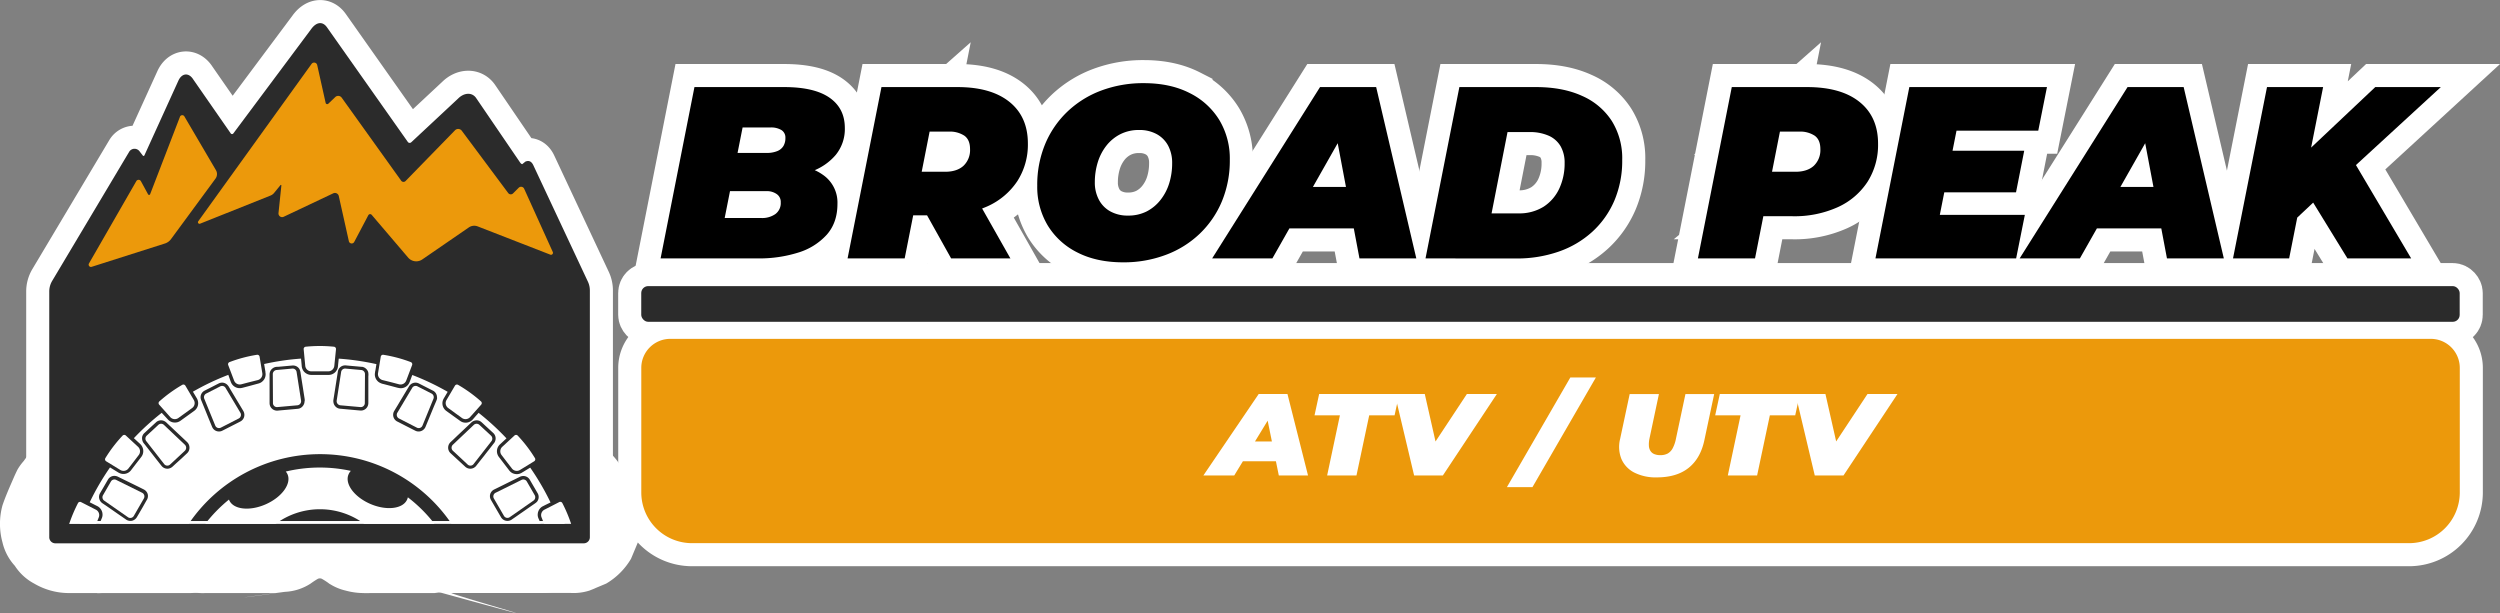 <svg xmlns="http://www.w3.org/2000/svg" viewBox="0 0 1084.03 265.79"><rect x="0" y="0" width="1084.03" height="265.79" fill="#808080" stroke="none"/><defs><style>.cls-1{fill:none;stroke:#fff;stroke-miterlimit:10;stroke-width:20px;}.cls-2{fill:#fff;}.cls-3{fill:#2b2b2b;}.cls-4{fill:#ec990b;}</style></defs><g id="Capa_2" data-name="Capa 2"><g id="Capa_7" data-name="Capa 7"><path class="cls-1" d="M22.61,121.82l33.4-56a2.71,2.71,0,0,1,4.46-.26l1.46,1.9a.4.4,0,0,0,.68-.08L77.34,35c1.51-3.34,4.51-3.65,6.46-.55l16.25,23.4a.7.7,0,0,0,1.13,0l33.76-45.25c2.11-2.94,4.88-3.63,6.92-.65l35,49.63a1,1,0,0,0,1.42.15l20.44-19.07c2.43-2.42,6-2.87,7.84,0l19,27.86c.21.31.8.86,1,.57l1.24-1c2-.87,3,.48,3.6,1.86l23.54,50.22a9,9,0,0,1,.83,3.78v107a2.64,2.64,0,0,1-2.64,2.64H24a2.64,2.64,0,0,1-2.64-2.64V126.44A9,9,0,0,1,22.61,121.82Z"/><path class="cls-1" d="M38.59,114.22,59.1,78.56a1.14,1.14,0,0,1,2,0l3.1,5.69a.5.5,0,0,0,.91-.06L78,50.72A1.07,1.07,0,0,1,80,50.56l13.62,23.2a3.36,3.36,0,0,1-.18,3.7L74.14,103.7a5.22,5.22,0,0,1-2.62,1.88L39.77,115.69A1,1,0,0,1,38.59,114.22Z"/><path class="cls-1" d="M85.93,96l49.18-68.3a1.36,1.36,0,0,1,2.43.5l3.66,16.41a.7.7,0,0,0,1.17.35l3-2.87a1.86,1.86,0,0,1,2.8.27l25.79,36a1.24,1.24,0,0,0,1.89.14l21.44-22a1.94,1.94,0,0,1,2.95.2l20.12,27a1.4,1.4,0,0,0,2.12.15l2.44-2.44a1.46,1.46,0,0,1,2.36.43l12.42,27.44a.85.85,0,0,1-1.08,1.14L207.16,98.18a4.15,4.15,0,0,0-3.89.45L183.1,112.5a4.62,4.62,0,0,1-6.13-.81l-15.8-18.53a.89.89,0,0,0-1.46.16L153.6,104.9a1.25,1.25,0,0,1-2.33-.31L146.9,85a1.71,1.71,0,0,0-2.4-1.17L123,94a1.58,1.58,0,0,1-2.24-1.59l1.25-12a.21.21,0,0,0-.37-.16l-2.77,3.39a3.88,3.88,0,0,1-1.56,1.15L86.74,97A.68.68,0,0,1,85.93,96Z"/><path class="cls-2" d="M262.33,216.61a5,5,0,0,1-.21-.87l1.07,8a5.52,5.52,0,0,1,0-1.22l-1.07,8a3.41,3.41,0,0,1,.2-.76l-3,7.17a6.34,6.34,0,0,1,.58-1l-4.7,6.07a6.55,6.55,0,0,1,.79-.79l-6.07,4.69a35.13,35.13,0,0,1,3.94-2.07,22.59,22.59,0,0,0,8.41-7.73,22.36,22.36,0,0,0,5.37-10.2l1.08-8a29.89,29.89,0,0,0-4.1-15.14,112.78,112.78,0,0,0-8.81-15.11,22.62,22.62,0,0,0-7.73-8.42,22.65,22.65,0,0,0-10.2-5.37l-8-1.07a29.84,29.84,0,0,0-15.14,4.09c-1.35.83-2.68,1.73-4.08,2.46l7.17-3a5.83,5.83,0,0,1-1.15.34l8-1.07a5.27,5.27,0,0,1-1.19,0l8,1.07a5.12,5.12,0,0,1-1.14-.33l7.17,3a4.72,4.72,0,0,1-.93-.59l6.07,4.69a3,3,0,0,1-.58-.6l4.69,6.07-2.66-3.46a18.67,18.67,0,0,1-2.45-3.5l3,7.16a3.29,3.29,0,0,1-.21-.76l1.07,8a6.76,6.76,0,0,1,0-1.19l-1.07,8a6.1,6.1,0,0,1,.32-1.13l-3,7.16a4,4,0,0,1,.4-.69l-4.69,6.08a30,30,0,0,1,3.36-3.21,22.47,22.47,0,0,0,6.2-9.66A22.6,22.6,0,0,0,249.61,190l-1.07-8a30.06,30.06,0,0,0-7.72-13.24,114.84,114.84,0,0,0-12.07-11.06,22.38,22.38,0,0,0-9.66-6.2A22.63,22.63,0,0,0,207.53,149l-8,1.07a30,30,0,0,0-13.24,7.72,27.66,27.66,0,0,1-3.26,3.49l6.07-4.69a3.68,3.68,0,0,1-.64.37l7.17-3a5.75,5.75,0,0,1-1.42.39l8-1.08a3.66,3.66,0,0,1-.74,0l8,1.07a4.78,4.78,0,0,1-1.07-.26l7.17,3a22.44,22.44,0,0,1-3.76-2.52c-1.12-.82-2.27-1.62-3.38-2.45l6.07,4.69a3.51,3.51,0,0,1-.55-.54l4.69,6.07a6.09,6.09,0,0,1-.61-1l3,7.16a6.06,6.06,0,0,1-.3-1.13l1.07,8a5.09,5.09,0,0,1,0-1.17l-1.07,8a5.2,5.2,0,0,1,.34-1.1l-3,7.16c.58-1.1,1.26-2.16,1.89-3.23a22.32,22.32,0,0,0,3.56-11.15,22.68,22.68,0,0,0-.53-12l-3-7.16a30,30,0,0,0-10.76-10.76,165.82,165.82,0,0,0-22.51-10.33,22.75,22.75,0,0,0-12-.54,22.46,22.46,0,0,0-11.16,3.56l-6.07,4.69a30,30,0,0,0-7.71,13.24c-.42,1.1-.81,2.21-1.26,3.3l3-7.17a6,6,0,0,1-.59,1l4.69-6.07a4.85,4.85,0,0,1-.56.55l6.07-4.69a5.88,5.88,0,0,1-1,.59l7.16-3a6.3,6.3,0,0,1-1.13.31l8-1.07a3.39,3.39,0,0,1-.78,0l8,1.07a34,34,0,0,1-4.1-1c-1.41-.37-2.85-.68-4.23-1.14l7.17,3a5.26,5.26,0,0,1-1.06-.6l6.07,4.69a5.73,5.73,0,0,1-.79-.84l4.69,6.07a2.48,2.48,0,0,1-.37-.63l3,7.17a5.85,5.85,0,0,1-.34-1.1l1.07,8a4.67,4.67,0,0,1,0-1.12l-1.08,8c.2-1.34.44-2.67.66-4a22.75,22.75,0,0,0,.54-12A22.46,22.46,0,0,0,189,142.69l-4.7-6.07a29.86,29.86,0,0,0-13.23-7.71q-4.12-.91-8.31-1.53c-5.32-.76-10.65-1.54-16-1.93A22.75,22.75,0,0,0,135.22,128a22.4,22.4,0,0,0-9.65,6.21l-4.69,6.07a29.85,29.85,0,0,0-4.1,15.14c-.12,1.18-.23,2.35-.36,3.53l1.07-8a5.2,5.2,0,0,1-.33,1.15l3-7.16a6.47,6.47,0,0,1-.61,1l4.69-6.07a2.79,2.79,0,0,1-.52.51l6.07-4.69a6,6,0,0,1-1,.61l7.17-3a5.57,5.57,0,0,1-1.13.31l8-1.07c-1.39.14-2.83.05-4.23.05s-2.71,0-4.06,0l8,1.08a5.94,5.94,0,0,1-1.22-.32l7.17,3a6,6,0,0,1-1.11-.68l6.07,4.69a3.64,3.64,0,0,1-.51-.53l4.69,6.07a5.28,5.28,0,0,1-.57-.93l3,7.16a6.29,6.29,0,0,1-.28-1l1.07,8c-.15-1.19-.24-2.39-.35-3.58A22.63,22.63,0,0,0,158,143.92a22.56,22.56,0,0,0-6.2-9.66l-6.07-4.69a29.84,29.84,0,0,0-15.14-4.09c-5.31.4-10.58,1.16-15.84,1.93-2.73.4-5.45.9-8.14,1.5a22.44,22.44,0,0,0-10.21,5.37,22.64,22.64,0,0,0-7.72,8.41l-3,7.17a30.19,30.19,0,0,0,0,15.95c.2,1.21.4,2.43.61,3.64l-1.08-8a7.3,7.3,0,0,1,.06,1.32l1.07-8a5.51,5.51,0,0,1-.34,1.22l3-7.16a2.84,2.84,0,0,1-.38.65l4.69-6.07a5.29,5.29,0,0,1-.76.81l6.07-4.69a5.87,5.87,0,0,1-.93.59l7.17-3a40.89,40.89,0,0,1-4.37,1.2,36.07,36.07,0,0,1-4.1,1l8-1.08a3.48,3.48,0,0,1-.79,0l8,1.07a5.63,5.63,0,0,1-1.14-.3l7.17,3a6,6,0,0,1-1-.59l6.08,4.7a6.47,6.47,0,0,1-.8-.86l4.69,6.07a3.46,3.46,0,0,1-.4-.73l3,7.16c-.42-1.08-.82-2.16-1.23-3.25a22.65,22.65,0,0,0-5.37-10.2,22.7,22.7,0,0,0-8.42-7.73l-7.17-3a30.19,30.19,0,0,0-16,0,166.38,166.38,0,0,0-22.51,10.33,22.64,22.64,0,0,0-8.41,7.72,22.46,22.46,0,0,0-5.37,10.2l-1.08,8A30,30,0,0,0,57.7,185c.66,1.12,1.41,2.23,2,3.42l-3-7.17a5.28,5.28,0,0,1,.31,1.23l-1.07-8a3.76,3.76,0,0,1,0,.82l1.07-8a5.78,5.78,0,0,1-.29,1.14l3-7.17a6.18,6.18,0,0,1-.61,1l4.69-6.07a2.66,2.66,0,0,1-.53.53l6.07-4.69c-1.15.89-2.35,1.72-3.54,2.57a20.2,20.2,0,0,1-3.61,2.43l7.16-3a2.8,2.8,0,0,1-.74.2l8-1.07a5.73,5.73,0,0,1-1.17,0l8,1.07a5.61,5.61,0,0,1-1.14-.29l7.16,3a5.74,5.74,0,0,1-1-.62l6.07,4.69a40.36,40.36,0,0,1-3.07-3.33,22.34,22.34,0,0,0-9.65-6.2A22.66,22.66,0,0,0,70.12,149l-8,1.07a30,30,0,0,0-13.23,7.72,114,114,0,0,0-12.08,11.06,22.56,22.56,0,0,0-6.2,9.66A22.53,22.53,0,0,0,28.05,190l1.07,8a29.89,29.89,0,0,0,7.71,13.24,28.84,28.84,0,0,1,3.38,3.25l-4.69-6.07a5,5,0,0,1,.37.63l-3-7.17a5.15,5.15,0,0,1,.32,1.1l-1.07-8a6.22,6.22,0,0,1,0,1.22l1.08-8a6.48,6.48,0,0,1-.35,1.16l3-7.16a27.43,27.43,0,0,1-2.46,3.35c-.82,1.07-1.65,2.14-2.46,3.22l4.69-6.08a5.19,5.19,0,0,1-.86.83l6.08-4.69a3,3,0,0,1-.67.39l7.17-3a6,6,0,0,1-1.09.33l8-1.07a5.72,5.72,0,0,1-1.17,0l8,1.08a7.29,7.29,0,0,1-1.13-.32l7.17,3a46.93,46.93,0,0,1-4.2-2.5,22.32,22.32,0,0,0-11.15-3.56,22.79,22.79,0,0,0-12,.54l-7.16,3a30.1,30.1,0,0,0-10.76,10.77A112.85,112.85,0,0,0,13,202.69a22.32,22.32,0,0,0-3.56,11.15,22.75,22.75,0,0,0,.54,12L13,233a30.23,30.23,0,0,0,10.76,10.76,26.58,26.58,0,0,1,4.08,2.18l-6.07-4.69a6.56,6.56,0,0,1,.72.77l-4.69-6.07a6,6,0,0,1,.51,1l-3-7.17a3,3,0,0,1,.2.77l-1.07-8a5.52,5.52,0,0,1,0,1.22l1.07-8a19.26,19.26,0,0,1-1.24,3.43,30.19,30.19,0,0,0,0,15.95,22.65,22.65,0,0,0,5.37,10.2,22.7,22.7,0,0,0,8.42,7.73,29.81,29.81,0,0,0,15.14,4.09H81.58A30.22,30.22,0,0,0,97,253.07c5.3-3.1,7.51-6.1,11-11.07q.41-.6.84-1.2c.49-.69,1-1.37,1.53-2.05l-4.69,6.07a70,70,0,0,1,12.4-12.35L112,237.16a70.18,70.18,0,0,1,15.24-8.88l-7.17,3a69.32,69.32,0,0,1,17.42-4.75l-8,1.07a70.93,70.93,0,0,1,18.64,0l-8-1.07a69.58,69.58,0,0,1,17.4,4.74l-7.16-3a69.9,69.9,0,0,1,15.23,8.87l-6.07-4.7A70.59,70.59,0,0,1,172,244.79l-4.69-6.07c.9,1.16,1.74,2.35,2.58,3.55l4.69,6.07a30,30,0,0,0,13.24,7.72c77.25,21.27,5.23,1,8,1.07h38.67a29.82,29.82,0,0,0,15.14-4.1,22.62,22.62,0,0,0,8.42-7.73,22.55,22.55,0,0,0,5.37-10.2,30.19,30.19,0,0,0,0-15.95c-.34-.86-.68-1.71-1-2.57a22.36,22.36,0,0,0-5.37-10.2,22.59,22.59,0,0,0-8.41-7.73,22.36,22.36,0,0,0-11.16-3.56,22.75,22.75,0,0,0-12,.53l-7.17,3a30.23,30.23,0,0,0-10.76,10.76l-3,7.17a30.19,30.19,0,0,0,0,15.95l1,2.57,28.93-38-33.93,0h-4.75L221.66,212c-2.61-3.82-5.48-7.48-8.41-11.05-1.39-1.7-2.86-3.32-4.41-4.88A110.94,110.94,0,0,0,193,183.18a68.23,68.23,0,0,0-11.59-6.42c-6.43-2.79-12.76-5.55-19.62-7.06-4.66-1-9.45-1.55-14.18-2.15a67.66,67.66,0,0,0-7-.52,110.3,110.3,0,0,0-21.53,2.05,67.81,67.81,0,0,0-12.89,3.54,109.45,109.45,0,0,0-18.74,8.77A138.35,138.35,0,0,0,75.64,190a71.92,71.92,0,0,0-5.55,4.77A107.44,107.44,0,0,0,56,212l25.9-14.86H43.22l28.93,38a24.63,24.63,0,0,0,1.24-3.43l1.07-8,0-.42a47.14,47.14,0,0,0-.59-4.79,36.3,36.3,0,0,0-.68-4.57,27.52,27.52,0,0,0-1.57-3.77c-.55-1.32-1.11-2.64-1.67-3.95-.11-.21-.23-.4-.35-.6L65,199.57l-.22-.28a27.53,27.53,0,0,0-3.54-2.84c-.8-.62-2.28-1.9-3.46-2.65s-2.45-1.27-3.65-1.88L64.84,233a112.78,112.78,0,0,1,8.81-15.11l-41,10.76c1.22.74,2.42,1.55,3.67,2.24a40.44,40.44,0,0,0,8.43,3.53c1.45.27,2.91.48,4.37.61a37,37,0,0,0,4.19.55c.33,0,.64,0,1-.05l8-1.07a2.7,2.7,0,0,0,.56-.14c1.34-.41,3.35-1.39,4.11-1.71a31.07,31.07,0,0,0,4.25-1.9L77.21,226a2.74,2.74,0,0,0,.45-.38c2.62-2.54,4.71-6,7-9,.87-1.13,1.79-2.23,2.6-3.39a22.24,22.24,0,0,0,1.94-4.28A46,46,0,0,0,91,204.59l.08-.4,1.07-8a6.81,6.81,0,0,0,0-1c-.28-6.75-.76-7.72-2.93-12.86a26.62,26.62,0,0,0-1.88-4.21l-4.7-6.08-.22-.29c-1-1.06-2.1-2-3.15-3v42.43a114,114,0,0,1,12.07-11.07H48.91c.91,1,1.8,2.11,2.77,3.08A32.43,32.43,0,0,0,55,205.86c1.05.83,2.12,1.65,3.19,2.46a9,9,0,0,0,.85.5l7.17,3,.36.13a44.59,44.59,0,0,0,4.77.69,29.23,29.23,0,0,0,4.78.55l.38-.05,8-1.07a30.06,30.06,0,0,0,4.33-1.72c.82-.34,2.87-1.08,4.11-1.76a35.09,35.09,0,0,0,3.47-2.46c1.06-.76,2.12-1.51,3.16-2.29a64.74,64.74,0,0,0,6.34-4.93,32.33,32.33,0,0,0,2.6-3.33c.83-1,1.65-2.11,2.46-3.19a7.61,7.61,0,0,0,.5-.83l3-7.16.14-.37a41.24,41.24,0,0,0,.7-4.76,34,34,0,0,0,.55-4.8l-1.07-8-.06-.42A32.69,32.69,0,0,0,113,161.7a55.59,55.59,0,0,0-3.47-7l-10.76,41a114.67,114.67,0,0,1,11.91-5.91l-7.16,3q1.69-.72,3.42-1.38l-36.9-21a81.34,81.34,0,0,0,4.36,10.63,33.63,33.63,0,0,0,12.69,12.64c5.9,3.1,6.9,3.2,12.47,3.95s6.35.76,13.1-.59c1.33-.26,2.65-.66,4-1s2.68-.64,4-1.08a31,31,0,0,0,8.27-3.67,58.89,58.89,0,0,0,6.48-5.08,3,3,0,0,0,.35-.43l4.69-6.07a34.64,34.64,0,0,0,3.61-8.39,2.36,2.36,0,0,0,.14-.65l1.07-8c0-.3,0-.58,0-.88a85.38,85.38,0,0,0-1.15-8.56l-.18-1.1-.4-2.39-21,36.9q4.62-1,9.32-1.66l-8,1.07c2.22-.29,4.44-.52,6.68-.69l-30-30,.21,2.23.09,1a78.05,78.05,0,0,0,1.16,8.51,6.5,6.5,0,0,0,.25.86l3,7.17.16.32a39.65,39.65,0,0,0,2.76,3.65,35,35,0,0,0,2.86,3.56l6.07,4.7a4.1,4.1,0,0,0,.4.29l.56.32c5.54,3.08,7.14,3.22,12.52,3.94a56.06,56.06,0,0,0,7.8.56c1.36,0,2.74.06,4.09,0s2.92-.34,4.38-.57,2.79-.32,4.18-.58c.32-.07.62-.17.93-.27l7.16-3,.35-.18c1.23-.76,2.83-2.14,3.65-2.77a33.1,33.1,0,0,0,3.56-2.87l4.69-6.07a3.83,3.83,0,0,0,.33-.46,32.26,32.26,0,0,0,3.56-8.42c1-3.6,1.1-8,1.5-11.91l-30,30c2.37.17,4.74.42,7.1.73l-8-1.07q4.66.64,9.25,1.65l-21-36.9c-.44,2.66-.83,5.31-1.19,8-.7,5.23-1,7.35.6,13.28.09.31.19.59.3.9l3,7.17.16.32a34.26,34.26,0,0,0,2.55,3.34c.82,1.07,1.64,2.13,2.47,3.19a8.84,8.84,0,0,0,.68.69l6.07,4.69a2.41,2.41,0,0,0,.5.33c2.14,1.24,9.69,3.92,7.72,3.3,1.32.42,2.68.73,4,1.09s2.59.74,3.9,1l.41.06,8,1.07a30.65,30.65,0,0,0,4.77-.55c5.44-.73,6.78-.88,12.46-3.95a7.53,7.53,0,0,0,.82-.51l6.08-4.7.29-.26a25.43,25.43,0,0,0,2.61-3.32c.83-1.06,1.65-2.12,2.46-3.19.18-.27.33-.53.48-.81l3-7.17.21-.51.33-.9c.24-.63.48-1.26.71-1.89l-36.9,21c1.15.44,2.29.9,3.43,1.38l-7.17-3a114.83,114.83,0,0,1,11.92,5.91l-10.77-41a60.06,60.06,0,0,0-5,10.57c-.11.31-.19.61-.27.93l-1.07,8a2.88,2.88,0,0,0,0,.59,34.19,34.19,0,0,0,1.28,9.32c.5,1.34,1,2.65,1.65,3.95a31.06,31.06,0,0,0,1.6,3.75,7.39,7.39,0,0,0,.53.8l4.69,6.07a2,2,0,0,0,.4.42,34.65,34.65,0,0,0,3.18,2.47c1.11.88,2.23,1.74,3.36,2.59s2,1.47,3.06,2.21a31.5,31.5,0,0,0,3.39,2.35l.36.16,7.17,3a6.7,6.7,0,0,0,.88.23c7.5,1.48,9.56,1.43,17.06,0a6.8,6.8,0,0,0,.89-.22l.34-.15,7.17-3a26.33,26.33,0,0,0,3.67-2.72,43.24,43.24,0,0,0,3.59-2.82c1-.92,1.81-2,2.71-3H186.32a113,113,0,0,1,12.07,11.07V168.81a44.41,44.41,0,0,0-3.23,3.05c-.84,1.06-1.66,2.12-2.47,3.2a24.52,24.52,0,0,0-2.56,3.37l-.19.35-3,7.17a27.24,27.24,0,0,0-1.43,9.5,39.32,39.32,0,0,0,.57,4.79,35.39,35.39,0,0,0,.68,4.57,28.4,28.4,0,0,0,3.79,8.58c.82,1.12,1.69,2.2,2.54,3.31l1.19,1.56.67.87a70.31,70.31,0,0,0,5,6.39,24.33,24.33,0,0,0,3.35,2.62l3.18,2.46a6.92,6.92,0,0,0,.79.48l7.16,3,.36.14a31.42,31.42,0,0,0,4.77.73c5.39.72,7.15,1,13.35-.57.33-.09.62-.19,1-.31l7.17-3,.34-.18c1.27-.72,2.49-1.52,3.73-2.28l-41-10.76A112.78,112.78,0,0,1,212.81,233l10.76-41.05c-1,.5-1.94,1-2.9,1.48a35.54,35.54,0,0,0-7.11,5.29,28.77,28.77,0,0,0-3.13,3.82,22.87,22.87,0,0,0-2.92,4.09c-3.13,6.45-3,6.17-3.76,11.91-.66,4.91-1.09,9,.73,14.05a22.65,22.65,0,0,0,5.37,10.2,22.67,22.67,0,0,0,8.41,7.73,22.39,22.39,0,0,0,11.16,3.56,22.75,22.75,0,0,0,12-.54l7.17-3a30.18,30.18,0,0,0,10.76-10.77l3-7.16A30.19,30.19,0,0,0,262.33,216.61Z"/><path class="cls-2" d="M37.75,201.64c-1.49,2.56-2.9,5.22-4.51,7.72l4.7-6.07a6.35,6.35,0,0,1-.62.65l6.07-4.69a4.61,4.61,0,0,1-.77.46l7.16-3a3.36,3.36,0,0,1-.88.23l8-1.07a4.72,4.72,0,0,1-.92,0l8,1.07a4.16,4.16,0,0,1-.63-.17l7.16,3A17.62,17.62,0,0,1,67.8,198L65,196c-1.84-1.28-3.68-2.55-5.52-3.84l6.07,4.69a3.87,3.87,0,0,1-.7-.7l4.69,6.07a4.76,4.76,0,0,1-.4-.69l3,7.16a4.1,4.1,0,0,1-.22-.78l1.07,8a3.79,3.79,0,0,1,0-.89l-1.07,8a3.93,3.93,0,0,1,.25-.89l-3,7.16a67.57,67.57,0,0,1,3.78-6.48l-4.69,6.07a4.57,4.57,0,0,1,.69-.7l-6.07,4.69a3.76,3.76,0,0,1,.55-.32l-7.17,3a4,4,0,0,1,.9-.26l-8,1.07a4.13,4.13,0,0,1,.93,0l-8-1.07a5.87,5.87,0,0,1,.82.23l-7.17-3c2.09.94,4.12,2,6.17,3a42.86,42.86,0,0,1,5.78,2.92l-6.07-4.69a4.54,4.54,0,0,1,.61.63l-4.69-6.07a4.46,4.46,0,0,1,.43.77l-3-7.17a3,3,0,0,1,.18.6l-1.07-8a4.68,4.68,0,0,1,0,1l1.07-8a4.48,4.48,0,0,1-.27.95l3-7.17-.15.3a22.32,22.32,0,0,0-3.56,11.15A27,27,0,0,0,40.1,235a22.59,22.59,0,0,0,8.41,7.73l7.17,3a30.39,30.39,0,0,0,15.95,0l7.17-3a30.15,30.15,0,0,0,10.76-10.76A38,38,0,0,0,93,223.51c1.52-6.45,1.25-7.46.51-12.94a26,26,0,0,0-.71-4.59l-1.52-3.58c-.51-1.3-1.05-2.59-1.63-3.85A30.87,30.87,0,0,0,87,195a31.33,31.33,0,0,0-2.84-3.58,30.29,30.29,0,0,0-8.42-6l-3.54-1.75a113.22,113.22,0,0,0-13.34-6,33.06,33.06,0,0,0-18-.18,43.73,43.73,0,0,0-4.17,1.71A33.2,33.2,0,0,0,32.56,181l-6.07,4.69-.26.21a3.42,3.42,0,0,0-.44.49L21.1,192.5c-1.27,2-2.44,4.06-3.58,6.11-2.81,5.08-5,11.4-4.54,17.31l.54,4a40.2,40.2,0,0,0,.58,4.25,36.69,36.69,0,0,0,1.68,4.11c1.9,4.48,2.72,6.69,6.77,10.56,3.4,3.25,7.62,5.89,11.51,8.59,1.92,1.33,3.8,2.8,5.8,4a33.5,33.5,0,0,0,25.59,3.24c5.63-1.54,7.29-2.88,11.26-5.95A28.68,28.68,0,0,0,80.17,246l2.54-3.27a24.33,24.33,0,0,0,2.51-3.3c1.49-2.46,2.9-5,4.34-7.46a22.36,22.36,0,0,0,3.56-11.16,22.75,22.75,0,0,0-.54-12,22.46,22.46,0,0,0-5.37-10.2,22.67,22.67,0,0,0-8.41-7.73l-7.17-3a30.19,30.19,0,0,0-15.95,0l-7.17,3A30.26,30.26,0,0,0,37.75,201.64Z"/><path class="cls-2" d="M60,175.25c-2.18,2-4.32,4.12-6.59,6.05l6.08-4.69a4.84,4.84,0,0,1-.79.47l7.17-3a4.48,4.48,0,0,1-.89.23l8-1.07a4.72,4.72,0,0,1-.92,0l8,1.07a3.13,3.13,0,0,1-.6-.16l7.17,3a4.41,4.41,0,0,1-.82-.46l6.07,4.7a15.7,15.7,0,0,1-2-2.43l-2.13-2.72c-1.37-1.75-2.74-3.52-4.13-5.26L88.23,177a4.27,4.27,0,0,1-.48-.83l3,7.16a4.18,4.18,0,0,1-.21-.79l1.07,8a3.14,3.14,0,0,1,0-.75l-1.07,8a4.05,4.05,0,0,1,.24-1l-3,7.17a2.94,2.94,0,0,1,.3-.55l-4.69,6.07a23.67,23.67,0,0,1,2.85-2.72c1-.88,1.88-1.8,2.87-2.63L83,208.83a4.92,4.92,0,0,1,.87-.48l-7.17,3a3.4,3.4,0,0,1,.63-.15l-8,1.07a5,5,0,0,1,1,0l-8-1.07a2.49,2.49,0,0,1,.61.16l-7.16-3a5.11,5.11,0,0,1,1,.54l-6.07-4.69c1.68,1.45,3.24,3,4.85,4.56s3.18,2.87,4.65,4.41l-4.69-6.07A5,5,0,0,1,56,208l-3-7.17a4.61,4.61,0,0,1,.25,1l-1.07-8a3.64,3.64,0,0,1,0,.66l1.07-8a4.43,4.43,0,0,1-.25.95l3-7.17a3.6,3.6,0,0,1-.32.58l4.69-6.08a3,3,0,0,1-.44.5,22.53,22.53,0,0,0-6.2,9.65,22.55,22.55,0,0,0-2.58,11.56A22.53,22.53,0,0,0,53.78,208a22.56,22.56,0,0,0,6.2,9.66l6.08,4.69a29.81,29.81,0,0,0,15.14,4.09l8-1.07a29.93,29.93,0,0,0,13.24-7.71,42.12,42.12,0,0,0,2.78-3.54,25,25,0,0,0,2.66-3.6l1.52-3.59c.59-1.27,1.13-2.57,1.62-3.89a41.18,41.18,0,0,0,.67-4.62,29.29,29.29,0,0,0,.54-4.65l-.53-4c-.17-1.45-.37-2.88-.59-4.32a32.47,32.47,0,0,0-3.55-8.39c-2.59-4.36-6-7.39-9.55-10.75s-6.92-6.86-11-9.33a33.14,33.14,0,0,0-17.08-4.75,39.82,39.82,0,0,0-9.08,1.26c-5.63,1.35-10,4.57-14.23,8.3-1.73,1.52-3.45,3.08-5.1,4.69-4,3.85-7.7,9.83-8.76,15.31l-.53,4a24.55,24.55,0,0,0-.56,4.35l0,.38,1.08,8a31.32,31.32,0,0,0,3.5,8.52c1.6,2.88,4.33,5.62,6.47,8.35l2.32,3a47.92,47.92,0,0,0,4.38,5.43l3,2.35a40.23,40.23,0,0,0,3.31,2.53c2.17,1.24,9.51,3.79,7.71,3.3a32.41,32.41,0,0,0,4.58.7,34.92,34.92,0,0,0,4.75.57A33,33,0,0,0,89,228.89a38.14,38.14,0,0,0,7.1-5.36c2.14-1.93,4.24-3.9,6.35-5.85a22.47,22.47,0,0,0,6.2-9.66,22.63,22.63,0,0,0,2.59-11.56,22.66,22.66,0,0,0-2.59-11.56,22.44,22.44,0,0,0-6.2-9.65l-6.07-4.69a29.85,29.85,0,0,0-15.14-4.1l-8,1.07A30.06,30.06,0,0,0,60,175.25Z"/><path class="cls-2" d="M76.91,172.82l-.09.28,3-7.17a4.56,4.56,0,0,1-.41.75l4.69-6.07a5,5,0,0,1-.6.62l6.08-4.69a31.94,31.94,0,0,1-4.1,2.15c-1.46.75-2.92,1.53-4.41,2.23l7.17-3a4.18,4.18,0,0,1-.92.25l8-1.07a4.49,4.49,0,0,1-.9,0l8,1.07a4.18,4.18,0,0,1-.85-.26l7.17,3a3,3,0,0,1-.52-.31l6.07,4.69a3.7,3.7,0,0,1-.63-.62l4.69,6.07a5,5,0,0,1-.53-1l3,7.16-2.58-6.26L117,167.6a13.53,13.53,0,0,1-1.09-3.07l1.08,8a2.55,2.55,0,0,1,0-.73l-1.07,8a3.58,3.58,0,0,1,.2-.71l-3,7.17a3.93,3.93,0,0,1,.49-.84l-4.69,6.07a3.42,3.42,0,0,1,.42-.43l-6.07,4.69a23,23,0,0,1,3.32-1.78c1.21-.61,2.41-1.27,3.64-1.83l-7.16,3a4.59,4.59,0,0,1,1-.24l-8,1.07a3.53,3.53,0,0,1,.65,0l-8-1.07a3.71,3.71,0,0,1,.92.26l-7.17-3a5.79,5.79,0,0,1,.79.49l-6.07-4.69a3,3,0,0,1,.43.44l-4.69-6.07c1.32,1.83,2.38,3.9,3.53,5.83s2.29,3.62,3.29,5.51l-3-7.17a4.71,4.71,0,0,1,.29,1l-1.07-8a4.89,4.89,0,0,1,0,1l1.07-8-.08.33a22.78,22.78,0,0,0-.53,12,22.32,22.32,0,0,0,3.56,11.15,22.67,22.67,0,0,0,7.72,8.42,22.64,22.64,0,0,0,10.21,5.37l8,1.07A29.82,29.82,0,0,0,121,206.7l6.08-4.69a29.93,29.93,0,0,0,7.71-13.24,34.85,34.85,0,0,0,1.17-9.31l-.54-4a39.36,39.36,0,0,0-.6-4.32c-.06-.23-.15-.42-.22-.64a45.42,45.42,0,0,0-4.55-9.74l-4-6.65-.87-1.46-.43-.65-2.35-3a36.74,36.74,0,0,0-2.55-3.27l-.23-.2-6.07-4.69c-.22-.15-.42-.3-.65-.43-5.31-3.07-10.11-4.15-16.19-4.43-7.75-.35-14.32,3.06-21,6.43a28.41,28.41,0,0,0-2.77,1.5l-3,2.35a24.43,24.43,0,0,0-3.26,2.55l-.2.23-4.69,6.07a30.82,30.82,0,0,0-3.68,8.53A27.68,27.68,0,0,0,57,172.13l0,.37,1.07,8a7.77,7.77,0,0,0,.52,1.7l1.36,3.31,2.79,6.78c.57,1.4,1.17,2.78,1.76,4.18a43.33,43.33,0,0,0,1.75,4.09,30.57,30.57,0,0,0,5.27,6.86,34.28,34.28,0,0,0,6.93,5.29l7.17,3,.28.12a2.65,2.65,0,0,0,.57.15l8,1.07c7.92.61,14.79-3.2,21.55-6.65,1.22-.62,2.5-1.18,3.67-1.89l.24-.16,6.07-4.69.6-.62c4.62-5.21,5.93-7.63,8.22-14.27a22.74,22.74,0,0,0,.54-12,22.32,22.32,0,0,0-3.56-11.15,22.7,22.7,0,0,0-7.73-8.42,22.65,22.65,0,0,0-10.2-5.37l-8-1.07a29.94,29.94,0,0,0-15.14,4.09l-6.07,4.7A30,30,0,0,0,76.91,172.82Z"/><path class="cls-2" d="M102.05,174.15l0,.32,1.07-8a2.57,2.57,0,0,1-.14.61l3-7.17a5.08,5.08,0,0,1-.63,1.08l4.69-6.08a2.14,2.14,0,0,1-.43.42l6.08-4.69a4.74,4.74,0,0,1-.79.45l7.17-3a4.48,4.48,0,0,1-.82.21l8-1.08c-1.53.15-3.07.28-4.6.42a28.34,28.34,0,0,1-4.94.37l8,1.07a4.35,4.35,0,0,1-.89-.26l7.16,3a2,2,0,0,1-.53-.3l6.08,4.69a4.77,4.77,0,0,1-.66-.61l4.69,6.07a6.13,6.13,0,0,1-.46-.78l3,7.17a4.32,4.32,0,0,1-.24-.94l1.07,8c-.11-2.15,0-4.32,0-6.48s-.17-4.48,0-6.69l-1.07,8a3.89,3.89,0,0,1,.21-.83l-3,7.17a4.83,4.83,0,0,1,.45-.8l-4.69,6.07a4.25,4.25,0,0,1,.65-.62l-6.07,4.69a3.92,3.92,0,0,1,.81-.43l-7.17,3a2.65,2.65,0,0,1,.63-.16l-8,1.07c1.28-.14,2.56-.23,3.84-.35a20.74,20.74,0,0,1,4-.26l-8-1.07a3.26,3.26,0,0,1,.63.18l-7.16-3a3.91,3.91,0,0,1,.82.46l-6.08-4.69a3.94,3.94,0,0,1,.64.65l-4.69-6.07a3.6,3.6,0,0,1,.31.54l-3-7.17a16,16,0,0,1,.63,3.24l.53,3.41q.53,3.3,1,6.62l-1.07-8a2.82,2.82,0,0,1,0,.58,22.53,22.53,0,0,0,2.58,11.56,22.56,22.56,0,0,0,6.2,9.66,22.56,22.56,0,0,0,9.66,6.2,22.53,22.53,0,0,0,11.56,2.58l8-1.07a29.89,29.89,0,0,0,13.24-7.71L158,189.3a29.85,29.85,0,0,0,4.1-15.15c0-3.55-.89-7.19-1.44-10.74l-.56-3.54c-.36-2.29-.54-4.71-1.11-7a33.75,33.75,0,0,0-1.71-4.16,33.16,33.16,0,0,0-1.82-4.13A33.29,33.29,0,0,0,144,133.21c-4.76-3-11.89-5.15-17.55-4.74-2.29.16-4.6.38-6.89.62-7.43.79-9.4.86-16.07,4.39a33.27,33.27,0,0,0-7,5.39,25.8,25.8,0,0,0-5.27,6.95c-3,6-4.07,9.42-4.37,16.12-.11,2.41,0,4.84,0,7.25l0,3.41c0,.51,0,1,0,1.52,0,.33,0,.66,0,1l1.07,8a3.08,3.08,0,0,0,.13.66l.11.28,3,7.16a7.52,7.52,0,0,0,.45.78L94,195a32,32,0,0,0,2.54,3.26c1.05,1,2.59,2,3.5,2.73,3.83,3,5.56,4.3,11,5.79a28.41,28.41,0,0,0,9.6,1.2c2.64-.2,5.28-.47,7.92-.71,1.54-.14,3-.38,4.58-.59a28.9,28.9,0,0,0,4.81-.75l3.58-1.51c1.31-.5,2.59-1.05,3.86-1.64a3.36,3.36,0,0,0,.51-.32l6.07-4.69a30.31,30.31,0,0,0,5.62-7.27l.13-.3,3-7.16a63.14,63.14,0,0,0,1.26-8.9,22.6,22.6,0,0,0-2.59-11.55,22.47,22.47,0,0,0-6.2-9.66,22.59,22.59,0,0,0-9.65-6.2,22.66,22.66,0,0,0-11.56-2.59l-8,1.08a30,30,0,0,0-13.24,7.71L106.14,159A29.84,29.84,0,0,0,102.05,174.15Z"/><path class="cls-2" d="M129.72,163.16c0,4,.11,8-.08,11.93l1.07-8a4.05,4.05,0,0,1-.21.9l3-7.17a4.55,4.55,0,0,1-.43.78l4.69-6.07a4.16,4.16,0,0,1-.64.62l6.07-4.69a3.88,3.88,0,0,1-.8.44l7.17-3a1.78,1.78,0,0,1-.6.16l8-1.07a23.22,23.22,0,0,1-4.55-.31c-1.68-.15-3.37-.29-5.05-.45l8,1.07a4.14,4.14,0,0,1-.79-.19l7.16,3a4.6,4.6,0,0,1-.78-.44l6.07,4.69a3.94,3.94,0,0,1-.64-.65l4.69,6.08a2.47,2.47,0,0,1-.31-.52l3,7.17a5.31,5.31,0,0,1-.31-1l1.08,8a4.6,4.6,0,0,1,0-.83l-1.07,8c.3-2.2.69-4.4,1-6.59l.53-3.34a16,16,0,0,1,.63-3.31l-3,7.17a4,4,0,0,1,.46-.76l-4.69,6.08a3,3,0,0,1,.44-.43l-6.08,4.69a4.19,4.19,0,0,1,.82-.48l-7.17,3a3.22,3.22,0,0,1,.67-.2l-8,1.07a19,19,0,0,1,4,.26c1.3.11,2.59.21,3.88.35L149,188a2.47,2.47,0,0,1,.65.16l-7.17-3a4.59,4.59,0,0,1,.79.42l-6.07-4.69a4.1,4.1,0,0,1,.64.61l-4.69-6.07a5.77,5.77,0,0,1,.44.76l-3-7.16a4.12,4.12,0,0,1,.23.87l-1.07-8c0,.42,0,.82,0,1.24a22.59,22.59,0,0,0,2.58,11.55,27,27,0,0,0,15.86,15.86,22.66,22.66,0,0,0,11.56,2.59l8-1.08a29.86,29.86,0,0,0,13.23-7.71l4.69-6.07a29.85,29.85,0,0,0,4.1-15.14,34,34,0,0,0-4.48-17.52c-2.64-4.64-7.62-9.95-12.5-12.29-4.26-2-5-2.48-7.82-3.19l-4-.53q-2.13-.33-4.29-.57l-1.75-.16-3.65-.33c-6.37-.58-12.38,1.31-18,4.21a26.72,26.72,0,0,0-7.11,5.36l-.2.23-4.7,6.07a22.08,22.08,0,0,0-2,4.34,20.78,20.78,0,0,0-1.81,4.76c-.1.58-.19,1.17-.28,1.76-.2,1.29-.41,2.59-.61,3.89l-.54,3.41a99.32,99.32,0,0,0-1.55,11.12,30.64,30.64,0,0,0,1.13,8.94c.08.27.17.5.26.76l1.52,3.58a21.88,21.88,0,0,0,1.65,3.85,27.4,27.4,0,0,0,5.5,7,33.19,33.19,0,0,0,14.17,8.2c4.5,1.23,9.81,1.32,14.56,1.74a30.45,30.45,0,0,0,3.15.28,45,45,0,0,0,4.5-.58,33.12,33.12,0,0,0,4.59-.7,33.34,33.34,0,0,0,14.27-8.34,37.57,37.57,0,0,0,5.41-7,33.37,33.37,0,0,0,4.43-16.32c.05-1.21,0-2.43,0-3.65,0-2.76,0-5.52,0-8.28a22.5,22.5,0,0,0-2.58-11.56,27,27,0,0,0-15.86-15.86,22.55,22.55,0,0,0-11.56-2.58l-8,1.07a29.84,29.84,0,0,0-13.24,7.71L133.82,148A29.85,29.85,0,0,0,129.72,163.16Z"/><path class="cls-2" d="M159.56,172.44l-.05.37,1.07-8a16.27,16.27,0,0,1-1.08,2.84L158.14,171c-.84,2-1.67,4.07-2.51,6.09l3-7.16a3.81,3.81,0,0,1-.4.71l4.69-6.07a4.24,4.24,0,0,1-.63.64l6.08-4.69a5,5,0,0,1-.78.44l7.16-3a2.85,2.85,0,0,1-.63.19l8-1.07a4.34,4.34,0,0,1-1.08,0l8,1.08a4.22,4.22,0,0,1-.69-.21l7.16,3c-1.47-.67-2.9-1.47-4.35-2.2a30.52,30.52,0,0,1-4.23-2.24l6.07,4.69a3.05,3.05,0,0,1-.44-.44l4.69,6.07a5.45,5.45,0,0,1-.49-.81l3,7.17a4.07,4.07,0,0,1-.25-1l1.07,8a2.66,2.66,0,0,1,0-.69l-1.08,8a5.73,5.73,0,0,1,.29-1l-3,7.17c1.05-2,2.32-3.91,3.48-5.85s2.1-3.74,3.32-5.48l-4.69,6.07a4.25,4.25,0,0,1,.65-.62l-6.07,4.7a2.2,2.2,0,0,1,.53-.32l-7.16,3a4.48,4.48,0,0,1,.88-.27l-8,1.08a3.79,3.79,0,0,1,1,0l-8-1.08a4.87,4.87,0,0,1,.68.2l-7.17-3c1.22.55,2.41,1.21,3.6,1.82a22.93,22.93,0,0,1,3.36,1.78L167.18,191a3,3,0,0,1,.43.44l-4.69-6.08a4.58,4.58,0,0,1,.47.76l-3-7.16a3.66,3.66,0,0,1,.24.86l-1.07-8a2.15,2.15,0,0,1,0,.62A22.65,22.65,0,0,0,162.14,184,27.07,27.07,0,0,0,178,199.86a22.55,22.55,0,0,0,11.56,2.58l8-1.07a30,30,0,0,0,13.23-7.72l4.69-6.07a29.82,29.82,0,0,0,4.1-15.14,34.05,34.05,0,0,0-.56-4.6,38.36,38.36,0,0,0-.67-4.58,33.11,33.11,0,0,0-3.42-8,32.35,32.35,0,0,0-12.82-12.25l-3.2-1.63-1.51-.77-.81-.39-7.16-3a3.13,3.13,0,0,0-.68-.2l-4-.54c-1.45-.21-2.89-.4-4.34-.58-.23,0-.43,0-.66.05-5.92.34-10.87,1.28-16,4.36a35.9,35.9,0,0,0-6.85,5.21,32,32,0,0,0-2.75,3.45,40.57,40.57,0,0,0-2.76,3.68c-1.23,2-2.44,4.07-3.66,6.1l-1.88,3.13c-.29.48-.58,1-.85,1.45l-1.51,3.59c-.57,1.29-1.12,2.59-1.64,3.9-.76,2.54-1.25,9.38-1.23,8.65a25,25,0,0,0,.51,4.68,46.35,46.35,0,0,0,.68,4.66,30.7,30.7,0,0,0,3.44,8,32.3,32.3,0,0,0,12.93,12.33c2.24,1.14,4.46,2.31,6.71,3.41a50.26,50.26,0,0,0,8.19,3.38,33.47,33.47,0,0,0,17,0,36.23,36.23,0,0,0,8.07-3.33A30.59,30.59,0,0,0,201.7,210a26.17,26.17,0,0,0,3.57-2.86c5.36-6,5.2-6.78,8.22-14.07.21-.53.43-1.06.65-1.58l1.54-3.76c.54-1.31,1.08-2.61,1.61-3.92l.69-1.67c1.26-3,1.16-6.41,1.58-9.69A22.55,22.55,0,0,0,217,160.88,27.07,27.07,0,0,0,201.12,145a22.75,22.75,0,0,0-11.56-2.58l-8,1.07a30,30,0,0,0-13.24,7.72l-4.69,6.07A29.85,29.85,0,0,0,159.56,172.44Z"/><path class="cls-2" d="M188.77,176.32l-2.19,2.8a13.79,13.79,0,0,1-1.83,2.2l6.07-4.7a3.57,3.57,0,0,1-.8.47l7.17-3a3.78,3.78,0,0,1-.88.22l8-1.07a3.32,3.32,0,0,1-.63,0l8,1.07a4.25,4.25,0,0,1-.92-.22l7.17,3a4.67,4.67,0,0,1-.81-.48l6.07,4.69c-1.22-1-2.37-2.16-3.55-3.25a29.21,29.21,0,0,1-3.47-3.29l4.69,6.08a3.35,3.35,0,0,1-.31-.55l3,7.16a5,5,0,0,1-.26-.91l1.07,8a3.7,3.7,0,0,1,0-.94l-1.08,8a4.51,4.51,0,0,1,.28-.88l-3,7.17a3,3,0,0,1,.31-.52l-4.69,6.07a49.19,49.19,0,0,1,4.94-4.74c1.6-1.51,3.14-3.13,4.83-4.53l-6.07,4.69a4.29,4.29,0,0,1,.79-.43l-7.16,3a6.08,6.08,0,0,1,.94-.21l-8,1.07a2.66,2.66,0,0,1,.63,0l-8-1.07a4.07,4.07,0,0,1,.91.24l-7.17-3a5.64,5.64,0,0,1,.71.44l-6.07-4.69c1,.86,1.95,1.78,2.92,2.68a23.21,23.21,0,0,1,2.73,2.61l-4.69-6.07a4.27,4.27,0,0,1,.3.51l-3-7.16a4.89,4.89,0,0,1,.25.85l-1.07-8a5.29,5.29,0,0,1,0,.89l1.07-8a4.29,4.29,0,0,1-.23.87l3-7.17a3.48,3.48,0,0,1-.38.68l4.69-6.07c-1.44,1.82-2.87,3.66-4.3,5.48a22.56,22.56,0,0,0-6.2,9.66A22.53,22.53,0,0,0,180,197.54a22.55,22.55,0,0,0,2.58,11.56,22.59,22.59,0,0,0,6.2,9.65l6.07,4.69a30,30,0,0,0,15.15,4.1l8-1.07a30,30,0,0,0,13.24-7.72l4.3-5.49,2.34-3c.89-1.06,1.73-2.15,2.52-3.28.08-.14.13-.29.2-.43,3-6.29,4-8.94,4.33-16a32.76,32.76,0,0,0-4.65-17.39c-2.6-4.39-6-7.37-9.6-10.69-.25-.23-.49-.45-.75-.67l-3-2.35c-1.08-.84-2.16-1.68-3.25-2.51a34.27,34.27,0,0,0-8.25-3.49,33.39,33.39,0,0,0-25.32,3.3c-4,2.34-7.39,5.76-10.76,8.94-1.81,1.71-3.81,3.34-5.46,5.2-4.72,5.32-5.73,7.23-8.12,13.88a26.68,26.68,0,0,0-1.38,9.16,33,33,0,0,0,1.15,8.92c1.83,6.18,4,9.65,8.23,14.39,1.63,1.83,3.6,3.41,5.4,5.07.5.46,1,.92,1.5,1.37,4.92,4.36,7.9,6.28,14.17,8.29a29.69,29.69,0,0,0,9.37,1.3,32.92,32.92,0,0,0,16.17-4.33,25.62,25.62,0,0,0,8.25-6.78l2.64-3.37a22.59,22.59,0,0,0,6.2-9.65A22.66,22.66,0,0,0,240,197.54,22.63,22.63,0,0,0,237.4,186a22.56,22.56,0,0,0-6.2-9.66l-6.07-4.69A29.84,29.84,0,0,0,210,167.54l-8,1.07A30,30,0,0,0,188.77,176.32Z"/><path class="cls-2" d="M216.92,192.32,211.6,196l-2.92,2a18.84,18.84,0,0,1-2.54,1.67l7.16-3a4.67,4.67,0,0,1-.91.23l8-1.07a4.93,4.93,0,0,1-.94,0l8,1.07a2.43,2.43,0,0,1-.6-.17l7.17,3a5,5,0,0,1-.81-.47l6.07,4.69a5.07,5.07,0,0,1-.64-.67l4.69,6.07c-1.66-2.56-3.26-5.3-4.66-8l3,7.17a4.15,4.15,0,0,1-.27-.93l1.07,8a4.4,4.4,0,0,1,0-1l-1.07,8a2.67,2.67,0,0,1,.16-.6l-3,7.17a6.16,6.16,0,0,1,.43-.8l-4.69,6.08a4.92,4.92,0,0,1,.63-.66l-6.07,4.7a20,20,0,0,1,2.79-1.45l3.3-1.62c2-1,3.89-2,5.88-2.89l-7.17,3a4.37,4.37,0,0,1,.86-.23l-8,1.07a4.22,4.22,0,0,1,.87,0l-8-1.07a4,4,0,0,1,.82.23l-7.17-3a4.2,4.2,0,0,1,.74.43l-6.08-4.69a5,5,0,0,1,.6.62l-4.69-6.07a64.23,64.23,0,0,1,3.76,6.48l-3-7.17a4.81,4.81,0,0,1,.25.92l-1.07-8a4.92,4.92,0,0,1,0,.94l1.07-8a4.21,4.21,0,0,1-.16.61l3-7.17a4.62,4.62,0,0,1-.47.84l4.69-6.08a5,5,0,0,1-.6.61l6.07-4.69-.24.18A22.75,22.75,0,0,0,208.5,200a26.94,26.94,0,0,0-5.9,22.17,22.32,22.32,0,0,0,3.56,11.15l4.69,6.07a30,30,0,0,0,13.24,7.72l8,1.07a29.79,29.79,0,0,0,15.14-4.1c2.36-1.74,5-3.28,6.92-5.47,3.88-4.34,6.63-8.36,8.18-14.07s1.85-12.66-.06-18.41l-1.52-3.58a34,34,0,0,0-1.65-3.88c-.14-.25-.3-.5-.45-.76l-.85-1.47c-.66-1.13-1.3-2.27-2-3.39a38.77,38.77,0,0,0-2.7-3.6c-.77-1-1.73-2.42-2.72-3.47l-.22-.19-6.07-4.69a6.18,6.18,0,0,0-.61-.37,33.65,33.65,0,0,0-25.24-3.27c-4.35,1.24-8.65,3.65-12.77,5.67-2.16,1.07-4.47,2-6.55,3.24-12.73,7.48-19.57,23.43-15.24,37.76l.12.3,3,7.17c.17.31.35.62.53.93s.51.88.77,1.32l2.15,3.7c.29.5.58,1,.88,1.51a35.1,35.1,0,0,0,2.68,3.59c.82,1.06,1.76,2.43,2.75,3.51a26.76,26.76,0,0,0,7,5.29,33,33,0,0,0,16.19,4.37c5.51.22,13-1.7,17.57-4.86l3.44-2.39,6.45-4.49a22.6,22.6,0,0,0,8.42-7.72,27,27,0,0,0,5.91-22.17A22.32,22.32,0,0,0,258,203.08L253.28,197A30.06,30.06,0,0,0,240,189.29l-8-1.07A29.85,29.85,0,0,0,216.92,192.32Z"/><path class="cls-2" d="M157.91,257.16h30.51l8-1.07,7.16-3,6.07-4.69a22.49,22.49,0,0,0,6.21-9.66,15,15,0,0,0,2-7.57,15.18,15.18,0,0,0,0-8,15,15,0,0,0-2-7.57,22.49,22.49,0,0,0-6.21-9.66,65.1,65.1,0,0,0-5.56-6.29A127.7,127.7,0,0,0,192,189.73a29.84,29.84,0,0,0-15.14-4.09,22.55,22.55,0,0,0-11.56,2.58,22.47,22.47,0,0,0-9.65,6.2,30.06,30.06,0,0,0-7.72,13.24,8.75,8.75,0,0,1-.28.91l3-7.16a6.16,6.16,0,0,1-.68,1.13l4.69-6.07a6.1,6.1,0,0,1-1,.93l6.07-4.69a8.48,8.48,0,0,1-1.49.86l7.16-3a11.4,11.4,0,0,1-2.81.73l8-1.07a17.75,17.75,0,0,1-4.12,0l8,1.07a23.38,23.38,0,0,1-5.8-1.62l7.16,3a24.32,24.32,0,0,1-4.77-2.75l6.07,4.69a17.56,17.56,0,0,1-3.19-3.14l4.69,6.08a12.27,12.27,0,0,1-1.38-2.31l3,7.17a8,8,0,0,1-.56-2l1.07,8a6.57,6.57,0,0,1,0-1.47l-1.07,8a5.9,5.9,0,0,1,.33-1.16l-3,7.17a9.15,9.15,0,0,1,.55-1l-4.69,6.07a5.23,5.23,0,0,1,.48-.56,30,30,0,0,0-13.23-50.14,140.77,140.77,0,0,0-14.84-2.18,61.91,61.91,0,0,0-7.33-.34,64.88,64.88,0,0,0-7.24.49A136.21,136.21,0,0,0,116,175.52c-10.07,2.38-18.26,11.16-21,21a30.19,30.19,0,0,0,0,16,29.86,29.86,0,0,0,7.71,13.23l.21.27-4.69-6.07a6.09,6.09,0,0,1,.52.89l-3-7.17a5.74,5.74,0,0,1,.38,1.39l-1.07-8a6.56,6.56,0,0,1,0,1.47l1.07-8a8.49,8.49,0,0,1-.5,1.79l3-7.16a12.45,12.45,0,0,1-1.53,2.58l4.69-6.07a18.52,18.52,0,0,1-3,2.92l6.07-4.69a23.94,23.94,0,0,1-5.15,3l7.17-3a23.48,23.48,0,0,1-5.75,1.58l8-1.07a16.71,16.71,0,0,1-4.06,0l8,1.07a11.9,11.9,0,0,1-2.48-.64l7.16,3a7.49,7.49,0,0,1-1.73-1l6.08,4.69a6,6,0,0,1-.93-1l4.69,6.08a6.52,6.52,0,0,1-.54-.92l3,7.17-.12-.29A30,30,0,0,0,78.1,195.37,65.21,65.21,0,0,0,67.74,206L63,212l-3,7.17-1.07,8a22.53,22.53,0,0,0,2.58,11.56,15.05,15.05,0,0,0,3.86,6.62,15.07,15.07,0,0,0,5.38,5.38,15,15,0,0,0,6.62,3.86A22.55,22.55,0,0,0,89,257.16h30.5c1.43,0-33.76,4.54,4-.53a22.32,22.32,0,0,0,11.15-3.56l.65-.47q.83-.58,1.68-1.11a33.16,33.16,0,0,1,4.31-2.23l-7.17,3a33.49,33.49,0,0,1,8.34-2.28l-8,1.07a34.62,34.62,0,0,1,8.51,0L135,250a33.49,33.49,0,0,1,8.34,2.28l-7.17-3a33.91,33.91,0,0,1,6.64,3.81,22.32,22.32,0,0,0,11.15,3.56,22.74,22.74,0,0,0,12-.54,22.64,22.64,0,0,0,10.21-5.37,22.6,22.6,0,0,0,7.72-8.42l3-7.16a30.19,30.19,0,0,0,0-15.95l-3-7.17a30.07,30.07,0,0,0-10.76-10.76c-4.77-3.51-10.54-5.83-16.09-7.7a32.33,32.33,0,0,0-5.22-1.28,82.89,82.89,0,0,0-13.05-1.47,84.61,84.61,0,0,0-13.06,1.47,32.33,32.33,0,0,0-5.22,1.28c-5.54,1.87-11.32,4.2-16.09,7.7l15.14-4.1H89l21.21,51.22a65.23,65.23,0,0,1,10.36-10.58L70.38,224.56c3,7.35,3.25,8.7,8.53,14.65a32.55,32.55,0,0,0,7.53,5.92c6.24,3.79,11.9,4.65,19,5.3a16,16,0,0,0,2.94,0,75.44,75.44,0,0,0,10.77-1.51,23.07,23.07,0,0,0,2.9-.89,87.33,87.33,0,0,0,9.9-4.26,51.8,51.8,0,0,0,10.43-7.74,19.37,19.37,0,0,0,1.85-2c1.41-1.74,4.44-5.15,5.85-7.87,3.19-6.16,4.94-11.45,5-18.46a34.26,34.26,0,0,0-1.32-9.65c-2-6.93-4.27-9.33-8.62-14.84l-13.24,50.14c2.09-.49,4.19-.89,6.31-1.18l-8,1.07a64.89,64.89,0,0,1,16.88,0l-8-1.07c1.68.23,3.35.53,5,.88L131,183c-4.35,4.74-7,8.81-8.84,15a35.23,35.23,0,0,0-1.37,9.63c-.11,6.66,2,12.9,5.07,18.69a51.07,51.07,0,0,0,5.89,7.85,16.49,16.49,0,0,0,1.87,2,51.33,51.33,0,0,0,10.66,7.76A90.56,90.56,0,0,0,154,248a22.49,22.49,0,0,0,3.33.92,73.39,73.39,0,0,0,10.75,1.41c3.42.15,7.55-.7,10.53-1.16a13,13,0,0,0,2.53-.62c2.91-1,6.28-2.15,8.95-4,5.79-4,7.95-6,11.89-11.91a28.35,28.35,0,0,0,3.83-9l-44.07,17.93.35.27L156,237.12a64.63,64.63,0,0,1,11.22,11.26l21.21-51.22H157.91a22.66,22.66,0,0,0-11.56,2.59,27,27,0,0,0-15.86,15.86,22.49,22.49,0,0,0-2.58,11.55l1.07,8a30.06,30.06,0,0,0,7.72,13.24l6.07,4.69A29.81,29.81,0,0,0,157.91,257.16Z"/><rect class="cls-1" x="34.59" y="225.92" width="210.23" height="1.24"/><path class="cls-2" d="M132.57,180.34a57.38,57.38,0,0,1,12.22,0l-8-1.07a1,1,0,0,1,.34.11l-7.17-3,.15.1-6.07-4.7a1.48,1.48,0,0,1,.24.26l-4.69-6.08.08.16-3-7.17a1.3,1.3,0,0,1,.08.34l-1.07-8c0,1.22-.24,2.47-.36,3.69l-.37,3.66,1.07-8a3.56,3.56,0,0,1-.19.73l3-7.16a3.35,3.35,0,0,1-.37.63l4.69-6.07a3.08,3.08,0,0,1-.52.5l6.07-4.69a3.64,3.64,0,0,1-.47.28l7.17-3a3.19,3.19,0,0,1-.71.21l8-1.07a36.06,36.06,0,0,1-3.75,0,42.26,42.26,0,0,1-4.36,0l8,1.07a3.42,3.42,0,0,1-.71-.21l7.16,3a3.59,3.59,0,0,1-.47-.27l6.07,4.69a4.18,4.18,0,0,1-.52-.51l4.69,6.07a3.68,3.68,0,0,1-.37-.64l3,7.17a3.47,3.47,0,0,1-.16-.55l1.08,8c-.17-1.25-.25-2.51-.37-3.76s-.33-2.51-.34-3.76l-1.07,8a1,1,0,0,1,.09-.34l-3,7.16.08-.15L153,172a1.42,1.42,0,0,1,.24-.25l-6.07,4.69.15-.09-7.16,3a.83.83,0,0,1,.35-.1,22.65,22.65,0,0,0,10.2-5.37,22.78,22.78,0,0,0,7.73-8.42A22.42,22.42,0,0,0,162,154.33a22.79,22.79,0,0,0-.54-12l-3-7.16a30.1,30.1,0,0,0-10.77-10.76l-7.16-3a30.19,30.19,0,0,0-16,0,23,23,0,0,0-3.94,1.61c-4.69,2-2.76.86-6.77,4a25.19,25.19,0,0,0-3.27,2.6l-2.35,3a14.11,14.11,0,0,0-2.43,3.19l-3,7.17-.06.16,0,.18-1.07,8c0,.09,0,.16,0,.24,0,.48.09,1,.13,1.42l.45,4.68.09,1c.7,7,1,10.1,4.49,16.29a33.07,33.07,0,0,0,11.75,11.69l.16.08,7.17,3,.34.13a31,31,0,0,0,4.36.61c1,.13,2.94.52,4.37.57h6a40.05,40.05,0,0,0,9.71-1.1,27.27,27.27,0,0,0,8.35-3.51,46.15,46.15,0,0,0,6.59-5.2l2.34-3q1.28-1.56,2.46-3.18l.26-.49,1.51-3.58c.58-1.23,1.11-2.49,1.58-3.76l.09-.37,0-.19,1.08-8v0c0-.14,0-.29,0-.43l.2-1.91.44-4.35c0-.14,0-.29.05-.44a24.2,24.2,0,0,0-1.13-8.43,26.87,26.87,0,0,0-3.14-7.4l-4.69-6.07a.52.52,0,0,0-.17-.19,23.9,23.9,0,0,0-6.28-4.85l-7.17-3a1,1,0,0,0-.34-.1l-4-.54q-2.13-.33-4.26-.57l-.82-.08c-.9-.08-1.8-.13-2.71-.16a62.37,62.37,0,0,0-8.42.29A22.65,22.65,0,0,0,121,122.92a22.46,22.46,0,0,0-9.65,6.21,22.4,22.4,0,0,0-6.21,9.65,22.75,22.75,0,0,0-2.58,11.56l1.07,8a30,30,0,0,0,7.72,13.23l6.07,4.69A29.85,29.85,0,0,0,132.57,180.34Z"/><path class="cls-2" d="M158.32,182.78a57.51,57.51,0,0,1,11.82,3.11l-7.17-3,.18.09-6.07-4.69a1.07,1.07,0,0,1,.28.28l-4.69-6.07.1.17-3-7.17.06.19-1.07-8a1,1,0,0,1,0,.39l1.08-8c-.32,1.19-.87,2.35-1.3,3.5L147.23,157l3-7.17a3.26,3.26,0,0,1-.41.73l4.69-6.08a3.49,3.49,0,0,1-.43.43l6.07-4.69a3.73,3.73,0,0,1-.7.4l7.17-3a3.92,3.92,0,0,1-.59.15l8-1.07a4.28,4.28,0,0,1-.62,0l8,1.07a30.65,30.65,0,0,1-3.66-.93,41,41,0,0,1-4.25-1.15l7.17,3a5.14,5.14,0,0,1-.51-.29l6.07,4.69a3.45,3.45,0,0,1-.54-.54l4.69,6.07a3.58,3.58,0,0,1-.3-.49l3,7.17a3.38,3.38,0,0,1-.22-.75l1.07,8a3.57,3.57,0,0,1,0-.8l-1.07,8,.6-3.61c.19-1.2.31-2.46.61-3.64l-3,7.16a1.34,1.34,0,0,1,.17-.31l-4.69,6.08.13-.13L180.6,180a1.49,1.49,0,0,1,.3-.18l-7.16,3,.16-.05-8,1.07a1.09,1.09,0,0,1,.36,0,22.55,22.55,0,0,0,11.56-2.58,27,27,0,0,0,15.86-15.86,22.53,22.53,0,0,0,2.58-11.56l-1.07-8a30,30,0,0,0-7.72-13.24L181.43,128a29.82,29.82,0,0,0-15.14-4.1c-5-.34-7.95.9-12.09,2.64-4.59,1.94-5.74,2.17-10,6.45-3.28,3.28-7.17,9.17-8,13.83-.08.46-.15.92-.22,1.37l-.78,4.69c-.05.32-.1.64-.16,1-1.09,6.67-1.82,10.51.11,17.22a34.67,34.67,0,0,0,1.61,3.85,33.42,33.42,0,0,0,1.7,3.92,32.73,32.73,0,0,0,19.94,15l2.28.6,3.07.81a41.64,41.64,0,0,0,5.69,1c5.56.75,5.82.94,12.58-.54a37.9,37.9,0,0,0,7.76-3.18c5.21-2.48,8.71-7,11.89-11.58,2-2.9,3-6.89,4.34-10.32l1.51-4,.12-.3a21.75,21.75,0,0,0,1.13-8.28.72.72,0,0,0,0-.29l-1.07-8-.06-.18-3-7.17a23.9,23.9,0,0,0-4.91-6.39l-.15-.12-6.07-4.69a27.21,27.21,0,0,0-3.77-1.61c-1.27-.57-2.55-1.11-3.84-1.61-.43-.17-.86-.32-1.29-.47-.8-.28-1.62-.54-2.43-.78a65.76,65.76,0,0,0-7.84-1.76,22.78,22.78,0,0,0-12-.53A22.32,22.32,0,0,0,151.15,128a22.62,22.62,0,0,0-8.42,7.73,22.55,22.55,0,0,0-5.37,10.2l-1.07,8a29.79,29.79,0,0,0,4.1,15.14l4.69,6.08A29.93,29.93,0,0,0,158.32,182.78Z"/><path class="cls-2" d="M183.52,192.8a65.22,65.22,0,0,1,6.84,4.58l-6.07-4.69a23.79,23.79,0,0,1,3.2,2.73l-4.69-6.08.1.18-3-7.17a.85.85,0,0,1,.09.38l-1.07-8v.2l1.07-8,0,.19,3-7.16a.9.9,0,0,1-.2.34l4.69-6.07-2.5,2.8a35.42,35.42,0,0,1-2.6,2.87l6.07-4.69a3.36,3.36,0,0,1-.71.41l7.17-3a4.18,4.18,0,0,1-.58.16l8-1.07a3.06,3.06,0,0,1-.8,0l8,1.07a3.83,3.83,0,0,1-.58-.16l7.16,3a19.65,19.65,0,0,1-3.21-2.24L209.49,151l6.07,4.69a4.11,4.11,0,0,1-.59-.59l4.69,6.07a5.54,5.54,0,0,1-.3-.53l3,7.16a3.54,3.54,0,0,1-.17-.58l1.07,8a3.66,3.66,0,0,1,0-.81l-1.07,8a3.92,3.92,0,0,1,.15-.59l-3,7.16a33,33,0,0,1,2-3.4,36,36,0,0,1,2-3.33l-4.7,6.08.15-.14-6.07,4.69.17-.1-7.17,3a1.26,1.26,0,0,1,.38-.1l-8,1.08h.19l-8-1.07.19.05-7.16-3,.19.09a22.32,22.32,0,0,0,11.15,3.56,27,27,0,0,0,22.17-5.91,22.6,22.6,0,0,0,7.72-8.42l3-7.16a30.19,30.19,0,0,0,0-16l-3-7.17A30.07,30.07,0,0,0,213.8,141l-.19-.09-7.16-3-.2,0-8-1.07c-5.68-.27-7.7.81-12.13,2.68-4.68,2-2.79.87-6.79,4s-2.46,1.54-5.53,5.52a37.58,37.58,0,0,0-2.48,3.23c-.24.39-.47.79-.7,1.19l-2.41,4.09c-.17.29-.35.57-.51.87a32.74,32.74,0,0,0-4.46,16.32c0,.14,0,.27,0,.41l0,.2,1.07,8a32.54,32.54,0,0,0,3.28,7.93c3.16,5.68,6.85,8.29,12,12l2,1.42,2.68,1.94c2.67,1.93,4.78,2.77,8.62,4a25.87,25.87,0,0,0,9.36,1.24c5.75-.38,11.53-1.32,16.43-4.66,3-2.05,4.85-3.28,6.85-5.52l1.43-1.6c.93-1,1.86-2.07,2.78-3.12l.11-.11c.85-1-1.87,2.41,2.35-3.05a34.22,34.22,0,0,0,2.55-3.38c5.31-8.71,2.33-4.64,3.07-7.36a49,49,0,0,0,1.08-8.17l-1.07-8A30.53,30.53,0,0,0,229.91,153c-.59-.59-1.22-1.13-1.86-1.66-2.54-2.1-5.19-4.08-7.82-6.07A62.87,62.87,0,0,0,213.8,141a22.32,22.32,0,0,0-11.15-3.56,26.91,26.91,0,0,0-22.17,5.9,22.86,22.86,0,0,0-7.73,8.42l-3,7.17a30.19,30.19,0,0,0,0,16l3,7.16A30.21,30.21,0,0,0,183.52,192.8Z"/><path class="cls-2" d="M203.31,210.14c1.42,1.51,2.76,3.1,4,4.74l-4.69-6.07a28.75,28.75,0,0,1,3.48,5.15l-3-7.17,0,.2-1.07-8v.2l1.07-8a1.24,1.24,0,0,1-.09.38l3-7.17-.1.17,4.69-6.07-.13.15,6.07-4.69a38.34,38.34,0,0,1-3.29,2,33.47,33.47,0,0,1-3.39,2l7.17-3a4.08,4.08,0,0,1-.6.16l8-1.07a3.57,3.57,0,0,1-.8,0l8,1.08a4.18,4.18,0,0,1-.58-.16l7.17,3a4,4,0,0,1-.7-.41l6.07,4.69a4.65,4.65,0,0,1-.44-.45l4.69,6.07-2.11-2.77-1.45-1.9a11.41,11.41,0,0,1-1.22-1.72l3,7.17a3.07,3.07,0,0,1-.21-.79l1.07,8a4.14,4.14,0,0,1,0-.61l-1.08,8a3.5,3.5,0,0,1,.23-.78l-3,7.17a3.92,3.92,0,0,1,.32-.53l-4.69,6.07a33.48,33.48,0,0,1,2.81-2.65l2.74-2.53-6.07,4.69a1.13,1.13,0,0,1,.35-.21l-7.17,3,.19-.05-8,1.07a1,1,0,0,1,.39,0l-8-1.07.19.06-7.17-3,.18.1L203.16,210l.15.14a22.47,22.47,0,0,0,9.66,6.2,27.07,27.07,0,0,0,23.11,0,22.47,22.47,0,0,0,9.66-6.2l4.69-6.07a30,30,0,0,0,4.1-15.14l-1.08-8a30,30,0,0,0-7.71-13.24l-.16-.13-6.07-4.69-.17-.1-7.17-3c-5.43-1.77-7.72-1.26-12.54-.61-5.19.7-3,.09-7.76,2.1a31.77,31.77,0,0,0-3.85,1.66,36.48,36.48,0,0,0-6.19,4.79l-1,.94-3.44,3.18-.77.71a4.12,4.12,0,0,0-.28.31l-2.35,3c-.86,1-1.68,2.11-2.47,3.2l-.2.36L189.79,183c-.54,1.25-1.07,2.51-1.59,3.77,0,.13-.08.25-.11.39l0,.2-1.07,8c0,.14,0,.27,0,.4a29.48,29.48,0,0,0,.55,4.19c.17,1.4.36,2.8.56,4.19,0,.14.07.26.1.4l.08.19,3,7.16a5,5,0,0,0,.33.55c.11.16.23.31.35.47l1.45,1.89,2,2.59.57.76.1.13c5,6.57,3.22,5.05,8.17,8.87a23.43,23.43,0,0,0,3.64,2.71,34.15,34.15,0,0,0,7.84,3.22l4,.54c1.39.22,2.79.4,4.19.56h.4a31.68,31.68,0,0,0,8.77-1.26l3.58-1.51c1.28-.49,2.53-1,3.77-1.6a1.18,1.18,0,0,0,.19-.11l.08,0,.51-.32L243,228.2c1.18-.72,2.38-1.42,3.54-2.17a32,32,0,0,0,6.53-5.06l2.35-3a16,16,0,0,0,2.44-3.2l3-7.17a.57.57,0,0,0,.08-.28,27.35,27.35,0,0,0,1.09-8.17c0-6.22-.68-7.21-2.64-11.85a30.26,30.26,0,0,0-2.74-5.59c-.48-.73-1-1.45-1.5-2.15a130.54,130.54,0,0,0-9.47-11.81,22.56,22.56,0,0,0-9.66-6.2,27.17,27.17,0,0,0-23.11,0,22.56,22.56,0,0,0-9.66,6.2l-4.69,6.07a29.85,29.85,0,0,0-4.09,15.15l1.07,8A30,30,0,0,0,203.31,210.14Z"/><path class="cls-2" d="M276.58,219.19c-1.3-3.92-3-7.71-4.65-11.5-.51-1.18-1-2.36-1.61-3.51-5-10.15-16.2-16.54-27.38-16.55a27.26,27.26,0,0,0-8.29,1.13l-.16.06-7.16,3-.08,0-.53.27-4.32,2.21-1.41.72a31.12,31.12,0,0,0-6.75,5.17,32.79,32.79,0,0,0-8.46,14.53c-1.45,4.93-1.66,12.67.12,17.54.08.25.19.49.28.73l.83,2.08,3,7.17a22.78,22.78,0,0,0,7.73,8.42,14.94,14.94,0,0,0,6.62,3.85,22.66,22.66,0,0,0,11.56,2.59h11.71a22.53,22.53,0,0,0,11.56-2.58,26.93,26.93,0,0,0,15.86-15.86,22.53,22.53,0,0,0,2.58-11.56l-1.07-8A30,30,0,0,0,268.87,206l-6.08-4.69a29.92,29.92,0,0,0-15.14-4.1H235.94l28.93,22a17,17,0,0,1-1.29-3.48l1.07,8a5,5,0,0,1,0-.67l-1.07,8a3.58,3.58,0,0,1,.18-.64l-3,7.17a3.64,3.64,0,0,1,.33-.58L256.38,243a4.37,4.37,0,0,1,.47-.49l-6.07,4.69a25.42,25.42,0,0,1,3.47-1.82l3.36-1.72-7.17,3a.92.92,0,0,1,.32-.1l-8,1.07a.86.86,0,0,1,.32,0l-8-1.07a.86.86,0,0,1,.3.09l-7.17-3,.14.08L222.32,239a1.19,1.19,0,0,1,.23.22l-4.7-6.07a33.71,33.71,0,0,1,2.27,4.78l-3-7.16c.6,1.42,1.15,2.86,1.63,4.33a22.65,22.65,0,0,0,5.37,10.2,22.7,22.7,0,0,0,8.42,7.73,22.32,22.32,0,0,0,11.15,3.56,22.79,22.79,0,0,0,12-.54l7.16-3a30.26,30.26,0,0,0,10.77-10.76l3-7.17A30.19,30.19,0,0,0,276.58,219.19Z"/><path class="cls-2" d="M103.38,124.92a64.09,64.09,0,0,0-6.71,1.44c-1.51.41-3,.88-4.46,1.42a51.06,51.06,0,0,0-7.9,3.32,31.45,31.45,0,0,0-11.14,11.08,30.71,30.71,0,0,0-4.25,15.5A24.81,24.81,0,0,0,70,166.25c.8,2.25,1.68,4.47,2.52,6.7.47,1.23.81,1.92,1.53,3.62A24.83,24.83,0,0,0,76,180.88l2.35,3a36.31,36.31,0,0,0,2.48,3.19l.3.27,3,2.34c1,.86,2.11,1.68,3.2,2.47a3.89,3.89,0,0,0,.54.27L91.48,194a27.52,27.52,0,0,0,3.77,1.57l.4.09,4,.53c1.39.24,2.78.43,4.19.56h.41a47.12,47.12,0,0,0,8.65-1.22l3.17-.83c1.23-.33,2.46-.61,3.67-1,.14,0,.26-.09.39-.14l3.58-1.51a40,40,0,0,0,3.76-1.6,37.59,37.59,0,0,0,6.56-5l.27-.27.12-.15,4.69-6.08a31.84,31.84,0,0,0,3.39-7.83c0-.13.08-.25.11-.37l0-.19,1.07-8a25.23,25.23,0,0,0-.55-4.78c-.2-1.49-.35-2.84-.58-4.26-.26-1.6-.53-3.21-.79-4.82-.1-.62-.19-1.24-.31-1.85a26.63,26.63,0,0,0-3.26-7.79l-2.35-3a17,17,0,0,0-2.47-3.17l-6.07-4.69a1,1,0,0,0-.22-.14,24,24,0,0,0-7.41-3.11l-8-1.07a1.09,1.09,0,0,0-.36,0,22.66,22.66,0,0,0-11.56,2.59,22.38,22.38,0,0,0-9.65,6.2,22.46,22.46,0,0,0-6.21,9.65,22.55,22.55,0,0,0-2.58,11.56l1.07,8a30.06,30.06,0,0,0,7.72,13.24l6.07,4.69a29.81,29.81,0,0,0,15.14,4.09,1.09,1.09,0,0,1,.36,0l-8-1.07.17.05-7.17-3a1.49,1.49,0,0,1,.3.18L91,175.3l.12.13-4.69-6.08a1.34,1.34,0,0,1,.17.31l-3-7.16c.3,1.18.42,2.44.61,3.64l.6,3.61-1.07-8a3.57,3.57,0,0,1,0,.8l1.07-8a3.38,3.38,0,0,1-.22.75l3-7.17a3.58,3.58,0,0,1-.3.49L92,142.59a3.45,3.45,0,0,1-.54.54l6.07-4.69a5.14,5.14,0,0,1-.51.29l7.17-3a41,41,0,0,1-4.25,1.15,30.65,30.65,0,0,1-3.66.93l8-1.07a4.28,4.28,0,0,1-.62,0l8,1.07a3.92,3.92,0,0,1-.59-.15l7.17,3a3.73,3.73,0,0,1-.7-.4l6.07,4.69a3.49,3.49,0,0,1-.43-.43l4.69,6.08a3.26,3.26,0,0,1-.41-.73l3,7.17-1.3-3.44a36.71,36.71,0,0,1-1.29-3.5l1.07,8a1,1,0,0,1,0-.39l-1.07,8,.06-.19-3,7.17.09-.17-4.69,6.07a1.07,1.07,0,0,1,.28-.28L114.5,183l.18-.09-7.17,3a57.51,57.51,0,0,1,11.82-3.11,22.64,22.64,0,0,0,10.21-5.37,22.6,22.6,0,0,0,7.72-8.42,22.22,22.22,0,0,0,3.56-11.15,22.64,22.64,0,0,0-.53-12l-3-7.17A30.07,30.07,0,0,0,126.5,128l-7.17-3A30.39,30.39,0,0,0,103.38,124.92Z"/><path class="cls-2" d="M63.85,141a62.16,62.16,0,0,0-5.52,3.6c-2.58,1.87-5.09,3.86-7.6,5.83-.59.47-1.17.94-1.75,1.43l-.91.8-.33.34-2.35,3a15.32,15.32,0,0,0-2.44,3.2l-1.52,3.59a30.78,30.78,0,0,0-1.57,3.76l0,.1c-.37,2.69-.74,5.38-1.08,8.07v.2l1.07,8a12.7,12.7,0,0,0,1.56,3.78c.49,1.27,1,2.52,1.59,3.76,1.55,2.89,4.48,5.86,6.82,8.48.9,1,1.79,2,2.71,3a25.58,25.58,0,0,0,3.42,2.73,22.64,22.64,0,0,0,3.74,2.76L63.27,209A31.93,31.93,0,0,0,67,210.56a39.08,39.08,0,0,0,4.38.62,22.53,22.53,0,0,0,4.79.53l4-.53a34.88,34.88,0,0,0,4.19-.58l.38-.12L88.36,209c1.27-.49,2.53-1,3.77-1.59l.36-.22.16-.12c.9-.64,1.78-1.29,2.66-1.93l3.13-2.26a60.43,60.43,0,0,0,6.47-5.05c.88-1,2.33-3,2.54-3.27a29.71,29.71,0,0,0,2.51-3.3,41.18,41.18,0,0,0,1.65-3.85,42,42,0,0,0,1.64-4,28.49,28.49,0,0,0,1.14-8.68c0-1.35-.54-4.14-.55-4.29a39.64,39.64,0,0,0-.6-4.29,34.62,34.62,0,0,0-3.31-7.84c0-.08-.09-.16-.14-.24q-1.23-2.12-2.48-4.22c-.32-.54-.62-1.08-.94-1.6a31.59,31.59,0,0,0-11.11-11.19,31,31,0,0,0-15.69-4.29c-6.88,0-9.63,1.47-15.72,4.23a22.62,22.62,0,0,0-8.42,7.73,22.55,22.55,0,0,0-5.37,10.2,22.64,22.64,0,0,0-.53,12A22.32,22.32,0,0,0,53.09,182l4.69,6.08A29.93,29.93,0,0,0,71,195.82l8,1.07a29.81,29.81,0,0,0,15.14-4.09l.19-.09-7.16,3,.19-.05-8,1.07h.19l-8-1.08a1.26,1.26,0,0,1,.38.1l-7.17-3,.17.1-6.07-4.69.15.14-4.7-6.08a36,36,0,0,1,2,3.33,33,33,0,0,1,2,3.4l-3-7.16a3,3,0,0,1,.15.59l-1.07-8a3.66,3.66,0,0,1,0,.81l1.07-8a2.77,2.77,0,0,1-.17.58l3-7.16a5.54,5.54,0,0,1-.3.53l4.69-6.07a4.11,4.11,0,0,1-.59.59L68.16,151l-3.28,2.37a20.17,20.17,0,0,1-3.22,2.24l7.16-3a3.83,3.83,0,0,1-.58.16l8-1.07a3.06,3.06,0,0,1-.8,0l8,1.07a4.18,4.18,0,0,1-.58-.16l7.17,3a3.36,3.36,0,0,1-.71-.41l6.07,4.69a35.42,35.42,0,0,1-2.6-2.87l-2.5-2.8,4.69,6.07a.9.9,0,0,1-.2-.34l3,7.16,0-.19,1.07,8v-.2l-1.07,8a.85.85,0,0,1,.09-.38l-3,7.17.1-.18-4.69,6.08a23.79,23.79,0,0,1,3.2-2.73l-6.07,4.69a65.22,65.22,0,0,1,6.84-4.58,22.62,22.62,0,0,0,8.42-7.73,22.65,22.65,0,0,0,5.37-10.2,22.75,22.75,0,0,0,.54-12,22.36,22.36,0,0,0-3.56-11.16l-4.69-6.07A30.06,30.06,0,0,0,87,138l-8-1.07A30,30,0,0,0,63.85,141Z"/><path class="cls-2" d="M31.91,167.71a137.6,137.6,0,0,0-8.86,11c-.9,1.18-1.75,2.38-2.55,3.62l-.57.92c-.08.14-.14.28-.22.42-3.17,5.81-2.9,6.08-3.61,11.35s-.71,2.93,0,8.17c.18,1.39.27,2.88.59,4.27a27.26,27.26,0,0,0,3.11,7.34c3,5.12,4.06,5.68,7.91,8.65a42.07,42.07,0,0,0,3.95,2.93l1.88,1.15c1.14.7,2.26,1.41,3.41,2.09a54.21,54.21,0,0,0,7.64,3.28l.4.13.2,0,8,1.07c2.68.25,9.07-1.13,8.78-1.07l.39-.09.19-.06,7.17-3a6,6,0,0,0,.7-.4c5.78-3.94,5.44-3.77,8.85-8.18.81-1,1.63-2.09,2.43-3.14.67-.89,1.35-1.78,2-2.66s1.59-2,2.34-3.07a24,24,0,0,0,3.53-8.31c1.34-5.69,1.65-11.68-.12-17.34a32.68,32.68,0,0,0-8.62-14.47L77.21,169c-.44-.41-.88-.82-1.33-1.22l-.09-.1L69.71,163a26.79,26.79,0,0,0-7.51-3.23,31.43,31.43,0,0,0-16.53,0c-6,1.63-9.18,4-13.76,8a22.56,22.56,0,0,0-6.2,9.66,22.63,22.63,0,0,0-2.59,11.56,22.6,22.6,0,0,0,2.59,11.55,22.56,22.56,0,0,0,6.2,9.66L38,214.83a30,30,0,0,0,15.14,4.1l8-1.08a30,30,0,0,0,13.24-7.71l.15-.14-6.07,4.69.18-.1-7.17,3,.19-.06-8,1.07a1,1,0,0,1,.39,0l-8-1.07.19.05-7.17-3a1.13,1.13,0,0,1,.35.21l-6.07-4.69,2.74,2.53a33.48,33.48,0,0,1,2.81,2.65l-4.69-6.07a3.92,3.92,0,0,1,.32.53l-3-7.17a4.1,4.1,0,0,1,.22.78l-1.08-8a4.14,4.14,0,0,1,0,.61l1.07-8a3.07,3.07,0,0,1-.21.79l3-7.17a10.78,10.78,0,0,1-1.17,1.66l-1.5,2L29.78,188l4.69-6.07a4.65,4.65,0,0,1-.44.45l6.08-4.69a4.52,4.52,0,0,1-.71.41l7.17-3a3.83,3.83,0,0,1-.58.16l8-1.08a3.57,3.57,0,0,1-.8,0l8,1.07a4.08,4.08,0,0,1-.6-.16l7.17,3a32.26,32.26,0,0,1-3.38-2,38.51,38.51,0,0,1-3.3-2l6.07,4.69-.13-.15,4.69,6.07-.1-.17,3,7.17a1.24,1.24,0,0,1-.09-.38l1.07,8V199l-1.07,8,0-.2-3,7.17A29.29,29.29,0,0,1,75,208.81l-4.69,6.07c1.27-1.64,2.61-3.23,4-4.74a22.56,22.56,0,0,0,6.2-9.66,22.49,22.49,0,0,0,2.58-11.55,22.53,22.53,0,0,0-2.58-11.56,22.56,22.56,0,0,0-6.2-9.66L68.27,163a29.85,29.85,0,0,0-15.15-4.09l-8,1.07A30,30,0,0,0,31.91,167.71Z"/><path class="cls-2" d="M70.64,235.13l.7-1.75A25.33,25.33,0,0,0,73,223.5c.1-11.79-6.66-23.47-17.21-28.86l-4.39-2.24-1.09-.56c-5.41-2.74-9.35-4.18-15.53-4.2s-7.44.73-12.09,2.69-5.51,2-9.79,6.28a27.59,27.59,0,0,0-2.58,3.26,23,23,0,0,0-2.67,3.64c-.6,1.18-1.16,2.38-1.69,3.6-1.71,3.95-3.54,8-4.9,12.07a30.19,30.19,0,0,0,0,15.95,22.64,22.64,0,0,0,5.37,10.21,22.67,22.67,0,0,0,8.42,7.72A29.82,29.82,0,0,0,30,257.16H41.71a22.63,22.63,0,0,0,11.56-2.59,22.47,22.47,0,0,0,9.66-6.2,22.53,22.53,0,0,0,6.2-9.65,22.55,22.55,0,0,0,2.58-11.56l-1.07-8A30,30,0,0,0,62.93,206l-6.08-4.7a29.91,29.91,0,0,0-15.14-4.09H30l28.93,38c.48-1.46,1-2.9,1.63-4.33l-3,7.17a33.71,33.71,0,0,1,2.27-4.78l-4.69,6.07a.92.92,0,0,1,.22-.22l-6.07,4.69.14-.08-7.17,3a.86.86,0,0,1,.3-.09l-8,1.07a.86.86,0,0,1,.32,0l-8-1.07a.94.94,0,0,1,.31.1l-7.17-3,3.36,1.72a25.42,25.42,0,0,1,3.47,1.82L20.8,242.5a4.37,4.37,0,0,1,.47.49l-4.69-6.07a3,3,0,0,1,.33.58l-3-7.17a3.58,3.58,0,0,1,.18.64L13,223a3.75,3.75,0,0,1,0,.67l1.07-8a17,17,0,0,1-1.29,3.48,22.68,22.68,0,0,0-.53,12,22.32,22.32,0,0,0,3.56,11.15,22.67,22.67,0,0,0,7.72,8.42,22.64,22.64,0,0,0,10.21,5.37l8,1.07a29.82,29.82,0,0,0,15.14-4.1l6.08-4.69A29.93,29.93,0,0,0,70.64,235.13Z"/><path class="cls-2" d="M119.88,190.44l3.6-.33a20.15,20.15,0,0,1,3.71-.27l-8-1.07a1.48,1.48,0,0,1,.41.12l-7.17-3a1.65,1.65,0,0,1,.36.22l-6.07-4.69a1.47,1.47,0,0,1,.3.31l-4.69-6.07a1.72,1.72,0,0,1,.22.37l-3-7.16a12.64,12.64,0,0,1,.4,2.21l.66,4.24,1,6.34-1.08-8a1.85,1.85,0,0,1,0,.47l1.07-8a2.16,2.16,0,0,1-.1.44l3-7.16a2.12,2.12,0,0,1-.33.56l4.69-6.07a1.83,1.83,0,0,1-.32.3l6.07-4.69a1.79,1.79,0,0,1-.39.2l7.17-3a2.16,2.16,0,0,1-.44.1l8-1.07-4.53.41-3,.27a9.84,9.84,0,0,1-1.63.09l8,1.07a1.9,1.9,0,0,1-.39-.11l7.17,3a1.51,1.51,0,0,1-.35-.2l6.07,4.69a1.5,1.5,0,0,1-.29-.27l4.69,6.07a2.54,2.54,0,0,1-.31-.53l3,7.17a1.89,1.89,0,0,1-.1-.41l1.07,8c-.13-2.14,0-4.33,0-6.48s-.15-4.34,0-6.49l-1.07,8a2.26,2.26,0,0,1,.11-.43l-3,7.17a1.44,1.44,0,0,1,.2-.39l-4.69,6.07a2.4,2.4,0,0,1,.45-.45l-6.07,4.69a2,2,0,0,1,.38-.2l-7.16,3a1.57,1.57,0,0,1,.43-.09,22.65,22.65,0,0,0,10.2-5.37,22.7,22.7,0,0,0,7.73-8.42,22.32,22.32,0,0,0,3.56-11.15,22.79,22.79,0,0,0-.54-12l-3-7.16A30.15,30.15,0,0,0,135,134.54l-7.17-3a30.19,30.19,0,0,0-16,0c-4.77.75-7.57,3-11,5.67-3.94,3-5.3,3.92-8.29,9a32,32,0,0,0-4.31,16.08c0,.54,0,1.08,0,1.61l0,6.62c0,1.41,0,2.81,0,4.22.1,6.28.7,7.45,2.7,12.19s2.4,6.09,6.65,10.33a31.41,31.41,0,0,0,22.53,9.24c.55,0,1.11-.1,1.65-.14l6.36-.58.69-.06c2.71-.25,5.62-.29,8.24-1.11l.21-.07,7.17-3a25.54,25.54,0,0,0,6.63-5l.15-.16,4.69-6.07a5.57,5.57,0,0,0,.33-.57c2.77-5.39,4.21-9.64,4.21-15.81a57.77,57.77,0,0,0-1.13-8.44l-1.77-11.29c0-.24-.07-.49-.12-.74a.38.38,0,0,0,0-.1c-.52-2.41-4.51-9.91-3.15-7.6a2.08,2.08,0,0,0-.22-.38l-4.69-6.07a24.34,24.34,0,0,0-6.37-5,1.65,1.65,0,0,0-.36-.22l-7.17-3a27.25,27.25,0,0,0-8.83-1.22c-.26,0-.52.05-.78.07l-6.09.55A22.49,22.49,0,0,0,108.33,133a22.49,22.49,0,0,0-9.66,6.21,22.47,22.47,0,0,0-6.2,9.65,22.66,22.66,0,0,0-2.59,11.56l1.08,8a29.84,29.84,0,0,0,7.71,13.24l6.07,4.69A29.85,29.85,0,0,0,119.88,190.44Z"/><path class="cls-2" d="M104.53,196.57c2.11-1.08,4.19-2.32,6.36-3.24l-7.16,3,.23-.06-8,1.07a1.85,1.85,0,0,1,.47,0l-8-1.07a1.8,1.8,0,0,1,.46.1l-7.17-3a1.47,1.47,0,0,1,.41.22l-6.07-4.69a2.2,2.2,0,0,1,.35.33l-4.69-6.07c1.23,1.77,2.25,3.73,3.35,5.58s2.33,3.66,3.31,5.57l-3-7.16a2.13,2.13,0,0,1,.13.43l-1.07-8a1.63,1.63,0,0,1,0,.44l1.08-8a2.83,2.83,0,0,1-.18.63l3-7.17a1.31,1.31,0,0,1-.24.37l4.69-6.07a1.6,1.6,0,0,1-.33.3l6.07-4.69c-1.31.79-2.73,1.42-4.1,2.12s-2.7,1.48-4.11,2.09l7.17-3a1.64,1.64,0,0,1-.44.09l8-1.07a2.16,2.16,0,0,1-.44,0l8,1.07a2,2,0,0,1-.41-.13l7.16,3a2.06,2.06,0,0,1-.37-.23l6.07,4.69a1.88,1.88,0,0,1-.31-.32l4.69,6.07a2,2,0,0,1-.23-.4l3,7.16-2.44-6-1.63-4a11.73,11.73,0,0,1-.8-2.14l1.07,8a1.55,1.55,0,0,1,0-.48l-1.07,8a1.88,1.88,0,0,1,.12-.45l-3,7.17a1.47,1.47,0,0,1,.24-.4l-4.69,6.07a1.52,1.52,0,0,1,.34-.33l-6.07,4.69.21-.12a22.7,22.7,0,0,0,8.42-7.73,22.65,22.65,0,0,0,5.37-10.2,22.65,22.65,0,0,0,.53-12,22.23,22.23,0,0,0-3.56-11.16l-4.69-6.07a30,30,0,0,0-13.23-7.72l-8-1.07a29.82,29.82,0,0,0-15.14,4.1A31.83,31.83,0,0,0,62.93,156a27.92,27.92,0,0,0-1.75,4,32.32,32.32,0,0,0-1.64,4c-1.4,4.87-1.56,12.17.14,17,.19.54.44,1.06.66,1.59l2.52,6.17,1.54,3.76c1.53,3.73,1.86,5.13,3.26,7.57l2.34,3q1.17,1.67,2.49,3.21c3.63,3.92,8.77,6.54,13.78,8.09,1.53.48,1.64.3,4.4.67,1.88.25,2.9.47,4.42.56,5.6.32,10.94-1.85,15.79-4.28.51-.25,1-.52,1.52-.78l5.64-2.89.6-.3a25,25,0,0,0,3.27-2.49c1.46-1.12,2.28-1.66,3.37-2.64,2.84-2.58,3.43-4.14,4.93-6.44A31.94,31.94,0,0,0,134.47,180a44.21,44.21,0,0,0-.55-4.43,26.15,26.15,0,0,0-.66-4.42A34.76,34.76,0,0,0,130,163.6c-1.92-3.31-3.92-6.58-5.89-9.86A32.21,32.21,0,0,0,112,141.54L108.46,140a19.15,19.15,0,0,0-3.81-1.58,27.75,27.75,0,0,0-8.43-1.11,27.37,27.37,0,0,0-8.44,1.16l-7.17,3-.23.1-.67.34-5.46,2.8a22.62,22.62,0,0,0-8.42,7.73,22.55,22.55,0,0,0-5.37,10.2,22.64,22.64,0,0,0-.53,12,22.22,22.22,0,0,0,3.56,11.15l4.69,6.08a29.93,29.93,0,0,0,13.24,7.71l8,1.07A29.81,29.81,0,0,0,104.53,196.57Z"/><path class="cls-2" d="M84.85,210.09c1.74-1.6,3.41-3.36,5.26-4.83L84,210l.2-.12-7.17,3a1.7,1.7,0,0,1,.45-.15l-8,1.07a2.47,2.47,0,0,1,.47,0l-8-1.07a1.8,1.8,0,0,1,.46.1l-7.17-3a1.75,1.75,0,0,1,.43.22l-6.07-4.69c1.66,1.38,3.16,3,4.73,4.47s3.23,2.89,4.69,4.47l-4.69-6.07a2,2,0,0,1,.25.39l-3-7.17a2.3,2.3,0,0,1,.14.42l-1.07-8a2.36,2.36,0,0,1,0,.65l1.07-8a1.69,1.69,0,0,1-.13.42l3-7.17a1.52,1.52,0,0,1-.24.38l4.69-6.07c-1,1.11-2.25,2.1-3.37,3.14s-2.21,2.16-3.4,3.12l6.07-4.69a1.47,1.47,0,0,1-.39.21l7.16-3a1.84,1.84,0,0,1-.42.1l8-1.07a2.16,2.16,0,0,1-.44,0l8,1.07a1.45,1.45,0,0,1-.42-.12l7.17,3a1.5,1.5,0,0,1-.39-.22l6.07,4.69a12.36,12.36,0,0,1-1.42-1.72l-2.65-3.41-4-5.08,4.69,6.08a2.67,2.67,0,0,1-.25-.43l3,7.16a2.42,2.42,0,0,1-.13-.46l1.08,8a1.85,1.85,0,0,1,0-.47l-1.07,8a1.66,1.66,0,0,1,.12-.45l-3,7.17a1.87,1.87,0,0,1,.25-.41l-4.69,6.07.16-.18a22.46,22.46,0,0,0,6.21-9.65,22.55,22.55,0,0,0,2.58-11.56,22.55,22.55,0,0,0-2.58-11.56,22.4,22.4,0,0,0-6.21-9.65L78.78,163a29.91,29.91,0,0,0-15.14-4.09l-8,1.07a30,30,0,0,0-13.24,7.72,31.63,31.63,0,0,0-5,6.44l-.1.21-3,7.17a34.27,34.27,0,0,0-1.19,8.9,31.62,31.62,0,0,0,4.39,15.92c1.29,2.27,3.19,4.16,4.8,6.22l1,1.26L47.35,219c.87,1.11,1.69,2.28,2.61,3.34a3.58,3.58,0,0,0,.33.34l3,2.34a30.55,30.55,0,0,0,3.22,2.47c4.58,2.92,10.43,4.17,15.76,4.32a37.13,37.13,0,0,0,8.83-1.15,30.77,30.77,0,0,0,7.56-3.23l6.08-4.69.18-.15c.43-.38.85-.78,1.27-1.18l4.67-4.32.46-.42c1.76-1.67,7.21-10.06,4.88-6.27a23.71,23.71,0,0,0,1.75-4c2.12-5,2.41-5.08,2.71-12a25.66,25.66,0,0,0-1.13-8.84l-.08-.21-3-7.17a32.34,32.34,0,0,0-4.93-6.46l-.37-.37c-2.75-2.67-5.56-5.27-8.34-7.91l-.47-.44c-.08-.08-.16-.13-.25-.21-3.92-3.46-4-3.58-6.49-4.92l-7.17-3a1.82,1.82,0,0,0-.46-.11c-5.52-1.27-5.47-1.18-8.44-1l-8,1.08a1.39,1.39,0,0,0-.45.14c-6.39,2.08-6.21,2.26-10.4,5.49-1.09.82-2.17,1.65-3.23,2.5l0,0-.61.57-4.43,4.1a22.38,22.38,0,0,0-6.2,9.65,22.66,22.66,0,0,0-2.59,11.56,22.66,22.66,0,0,0,2.59,11.56,22.44,22.44,0,0,0,6.2,9.65l6.07,4.69a29.85,29.85,0,0,0,15.14,4.1l8-1.07A30,30,0,0,0,84.85,210.09Z"/><path class="cls-2" d="M70.56,229.9c1.18-2.05,2.26-4.22,3.59-6.17l-4.69,6.07a1.77,1.77,0,0,1,.34-.33l-6.07,4.69a1.44,1.44,0,0,1,.41-.21L57,237a2.36,2.36,0,0,1,.46-.1l-8,1.08a1.55,1.55,0,0,1,.48,0l-8-1.07a1.63,1.63,0,0,1,.47.16l-7.17-3L41,236.89l3.87,1.91a11.94,11.94,0,0,1,2,1l-6.07-4.69a2.35,2.35,0,0,1,.3.33l-4.69-6.07a1.79,1.79,0,0,1,.2.39l-3-7.17a2.09,2.09,0,0,1,.11.43l-1.07-8a2.16,2.16,0,0,1,0,.44l1.08-8a1.52,1.52,0,0,1-.12.43l3-7.16c-.68,1.37-1.54,2.67-2.3,4s-1.47,2.71-2.33,4l4.69-6.07a1.52,1.52,0,0,1-.31.31l6.07-4.69a1.79,1.79,0,0,1-.38.22l7.17-3a1.55,1.55,0,0,1-.42.12l8-1.08a1.3,1.3,0,0,1-.44,0l8,1.07a1.67,1.67,0,0,1-.43-.1l7.17,3a11.52,11.52,0,0,1-1.86-1.23l-3.55-2.47-5.28-3.69,6.08,4.69a1.65,1.65,0,0,1-.37-.33l4.69,6.07a1.73,1.73,0,0,1-.25-.41l3,7.17a2.15,2.15,0,0,1-.14-.45l1.08,8a1.5,1.5,0,0,1,0-.47l-1.07,8a1.82,1.82,0,0,1,.11-.46l-3,7.17.11-.22a22.46,22.46,0,0,0,3.56-11.16,27,27,0,0,0-5.91-22.16,22.7,22.7,0,0,0-8.42-7.73l-7.16-3a30.19,30.19,0,0,0-16,0l-7.17,3a30.15,30.15,0,0,0-10.76,10.76c-2.56,5.25-4.53,9.83-4.32,15.83a35.56,35.56,0,0,0,1.23,8.89,31.8,31.8,0,0,0,8.13,13.82A46.78,46.78,0,0,0,30.1,243l1.3.91,5.51,3.84c1.13.79,2.24,1.66,3.42,2.39a30.17,30.17,0,0,0,7.9,3.32,27.53,27.53,0,0,0,8.31,1.1l.22,0,8-1.07a34.37,34.37,0,0,0,8-3.35,24,24,0,0,0,6.39-5l4.69-6.07.13-.2c.29-.48.56-1,.84-1.45l3.2-5.53a32.91,32.91,0,0,0,4.67-16.82,31.78,31.78,0,0,0-4.3-15.77c-3-5.07-6.32-8.11-11.18-11.28a5.63,5.63,0,0,0-.62-.37c-3.4-1.74-6.86-3.4-10.29-5.09l-.64-.32c-.7-.35-6.45-2.8-7.21-3.05-5.53-1.84-11.33-1.44-16.89-.18-1.55.35-1.48.53-4,1.61-4.7,2-5.6,2.08-10.07,6.42a32.31,32.31,0,0,0-5.18,6.61l-.42.73-3,5.22a22.29,22.29,0,0,0-3.56,11.16,22.64,22.64,0,0,0,.53,12,22.55,22.55,0,0,0,5.37,10.2,22.62,22.62,0,0,0,8.42,7.73l7.17,3a30.19,30.19,0,0,0,16,0l7.16-3A30.18,30.18,0,0,0,70.56,229.9Z"/><path class="cls-2" d="M156.64,130.44l-5.33-.48a21.59,21.59,0,0,0-9.95.95,35.9,35.9,0,0,0-7.94,3.37,24.17,24.17,0,0,0-6.37,5l-2.35,3a29.35,29.35,0,0,0-2.46,3.21,22.23,22.23,0,0,0-3.27,7.94c-.66,3.72-1.17,7.46-1.75,11.19-.48,3.05-1.37,6.29-1.26,9.24v.23l1.07,8c.64,2.8.67,2.83,3.12,7.61a28.1,28.1,0,0,0,5.18,6.8c3.42,3.41,9,7,13.8,8.05a64.35,64.35,0,0,0,8.45,1.18l5.4.49,2.84.25a3.42,3.42,0,0,0,.45,0,2,2,0,0,0,.43,0l4-.54a23.61,23.61,0,0,0,4.19-.58,24.4,24.4,0,0,0,7.53-3.18,26.18,26.18,0,0,0,3.21-2.45c1.09-.79,2.16-1.61,3.19-2.48a25.28,25.28,0,0,0,5.14-6.74c2.85-5.45,4.11-9.55,4.21-15.78v-2.58l0-7.5c0-.76,0-1.52,0-2.28a.75.75,0,0,1,0-.15c0-6.15-.73-7.55-2.71-12.23-.72-1.72-1-2.66-1.71-4a25,25,0,0,0-5.06-6.46c-3.15-3.26-9.59-7.37-14.14-8.08a22.65,22.65,0,0,0-12-.53,22.26,22.26,0,0,0-11.16,3.56,22.75,22.75,0,0,0-8.42,7.72,22.65,22.65,0,0,0-5.37,10.2l-1.07,8a30,30,0,0,0,4.1,15.14l4.69,6.07a30,30,0,0,0,13.24,7.72,1.57,1.57,0,0,1,.43.09l-7.17-3a1.79,1.79,0,0,1,.39.2L136.25,182a2.4,2.4,0,0,1,.45.45L132,176.33a1.79,1.79,0,0,1,.2.39l-3-7.17a1.67,1.67,0,0,1,.1.43l-1.07-8c.12,2.15,0,4.34,0,6.49s.09,4.34,0,6.48l1.08-8a1.91,1.91,0,0,1-.11.41l3-7.17a2.54,2.54,0,0,1-.31.53l4.69-6.07a2.44,2.44,0,0,1-.29.27l6.07-4.69a1.75,1.75,0,0,1-.35.2l7.17-3a1.82,1.82,0,0,1-.4.11l8-1.07a8.38,8.38,0,0,1-1.58-.09l-3-.27-4.54-.41,8,1.07a2.16,2.16,0,0,1-.44-.1l7.16,3a1.79,1.79,0,0,1-.39-.2l6.08,4.69a2.35,2.35,0,0,1-.33-.3L172.3,160a2.84,2.84,0,0,1-.33-.56l3,7.16a1.65,1.65,0,0,1-.1-.44l1.07,8a1.85,1.85,0,0,1,0-.47l-1.07,8,1-6.34.67-4.24a11.78,11.78,0,0,1,.4-2.21L174,176a1.39,1.39,0,0,1,.22-.37l-4.69,6.07a1.42,1.42,0,0,1,.29-.31l-6.07,4.69a1.65,1.65,0,0,1,.36-.22l-7.16,3a1.48,1.48,0,0,1,.41-.12l-8,1.07a20.09,20.09,0,0,1,3.71.27l3.6.33a22.63,22.63,0,0,0,11.56-2.58A27,27,0,0,0,184.06,172a22.55,22.55,0,0,0,2.58-11.56l-1.07-8a30,30,0,0,0-7.71-13.23l-6.08-4.69A29.79,29.79,0,0,0,156.64,130.44Z"/><path class="cls-2" d="M202.28,144.76l-4.87-2.49a46.14,46.14,0,0,0-8.89-3.83,32.09,32.09,0,0,0-16.65,0c-5.6,1.54-7,2.67-10.84,5.66s-5.06,3.82-8.21,8.95l-.07.11c-2,3.21-3.9,6.53-5.85,9.79a30.82,30.82,0,0,0-3.63,8.22,36.67,36.67,0,0,0-1.22,8.85l.54,4c.17,1.41.36,2.81.57,4.21a36.16,36.16,0,0,0,1.65,4c1.89,4.48,2.62,6.24,6.68,10.26a28,28,0,0,0,6.39,4.9c1.62.85,3.26,1.66,4.89,2.5l2.46,1.25.42.22a34.83,34.83,0,0,0,7.81,3.21c5.69,1.25,11.14,1.63,16.8-.16l3.58-1.51a21.8,21.8,0,0,0,3.78-1.61,28,28,0,0,0,6.41-5c4.15-4.15,4.67-5.69,6.58-10.23.55-1.3,1.1-2.58,1.64-3.88.27-.67.54-1.34.82-2l2.86-7c.29-.72.6-1.43.88-2.15l.06-.14a1.78,1.78,0,0,0,.08-.25,39.64,39.64,0,0,0,.58-4.22,26.34,26.34,0,0,0,.55-4.23,31.9,31.9,0,0,0-4.35-16l-.13-.2-4.7-6.07a38.36,38.36,0,0,0-6.62-5.14,22.33,22.33,0,0,0-11.16-3.56A26.9,26.9,0,0,0,169,147.1a22.78,22.78,0,0,0-7.73,8.42l-3,7.17a30.19,30.19,0,0,0,0,15.95l3,7.16A30.21,30.21,0,0,0,172,196.57l.2.12L166.13,192a1.56,1.56,0,0,1,.35.33l-4.69-6.07a1.47,1.47,0,0,1,.24.4l-3-7.17a1.53,1.53,0,0,1,.13.45l-1.07-8a1.93,1.93,0,0,1,0,.48l1.07-8a11.08,11.08,0,0,1-.81,2.14l-1.62,4-2.44,6,3-7.16a1.6,1.6,0,0,1-.23.4l4.69-6.07a1.57,1.57,0,0,1-.31.32l6.08-4.69a1.83,1.83,0,0,1-.38.23l7.17-3a2,2,0,0,1-.41.13l8-1.07a2,2,0,0,1-.43,0l8,1.07a1.65,1.65,0,0,1-.43-.09l7.17,3c-1.41-.61-2.76-1.4-4.12-2.09s-2.78-1.33-4.1-2.12l6.07,4.69a2.35,2.35,0,0,1-.33-.3l4.7,6.07a1.31,1.31,0,0,1-.24-.37l3,7.17a2.36,2.36,0,0,1-.17-.63l1.07,8a2.2,2.2,0,0,1,0-.44l-1.07,8a1.64,1.64,0,0,1,.13-.43l-3,7.16c1-1.91,2.21-3.73,3.32-5.57s2.12-3.81,3.35-5.58l-4.69,6.07a2.13,2.13,0,0,1,.34-.33l-6.07,4.69a1.68,1.68,0,0,1,.42-.22l-7.17,3a1.82,1.82,0,0,1,.45-.1l-8,1.07a1.78,1.78,0,0,1,.46,0l-8-1.07.23.06-7.17-3c2.18.92,4.26,2.16,6.37,3.24a22.32,22.32,0,0,0,11.15,3.56,22.75,22.75,0,0,0,12-.54,22.55,22.55,0,0,0,10.2-5.37A22.54,22.54,0,0,0,213,185.8l3-7.16a30.39,30.39,0,0,0,0-15.95l-3-7.17A30.15,30.15,0,0,0,202.28,144.76Z"/><path class="cls-2" d="M234.1,167.67l-3.9-3.61a44,44,0,0,0-7.42-5.92A31.48,31.48,0,0,0,207,153.77a35.29,35.29,0,0,0-8.9,1.16c-5.32,1.16-10,4.63-13.94,8.17-2.79,2.52-5.47,5.19-8.2,7.78l-.95.92c-5.8,5.84-9.55,14.39-9.17,22.68.26,5.94,1.29,10.58,4.33,15.76a29.44,29.44,0,0,0,5,6.45c1.32,1.25,2.67,2.46,4,3.69l2.06,1.91.35.32a33.92,33.92,0,0,0,6.65,5c5.07,2.69,10.15,4.37,16,4.17l4-.54a23.72,23.72,0,0,0,4.2-.58,27.72,27.72,0,0,0,7.57-3.2,25.83,25.83,0,0,0,6.59-5.15c.09-.1.17-.21.26-.32l1.41-1.81,4.58-5.88c.46-.58.91-1.16,1.36-1.75,3.58-4.59,6.75-8,8.13-14l0-.24,1.07-8a32.62,32.62,0,0,0-1.12-8.68,31.93,31.93,0,0,0-8.2-14,22.49,22.49,0,0,0-9.66-6.21,27.17,27.17,0,0,0-23.11,0,22.49,22.49,0,0,0-9.66,6.21L187,173.74a29.81,29.81,0,0,0-4.09,15.14l1.07,8a29.84,29.84,0,0,0,7.71,13.24l.17.18-4.69-6.07a1.52,1.52,0,0,1,.24.41l-3-7.17a1.66,1.66,0,0,1,.12.45l-1.07-8a1.85,1.85,0,0,1,0,.47l1.07-8a1.83,1.83,0,0,1-.12.46l3-7.16a1.72,1.72,0,0,1-.25.43l4.7-6.08-4,5.08-2.66,3.41a11.63,11.63,0,0,1-1.41,1.72l6.07-4.69a1.5,1.5,0,0,1-.39.22l7.17-3a1.66,1.66,0,0,1-.42.12l8-1.07a2,2,0,0,1-.43,0l8,1.07a2.07,2.07,0,0,1-.43-.1l7.17,3a1.47,1.47,0,0,1-.39-.21l6.07,4.69c-1.19-1-2.28-2.08-3.4-3.12s-2.32-2-3.38-3.14l4.69,6.07a1.83,1.83,0,0,1-.23-.38l3,7.17a2.25,2.25,0,0,1-.13-.42l1.08,8a2.36,2.36,0,0,1,0-.65l-1.07,8a1.73,1.73,0,0,1,.14-.42l-3,7.17a2.55,2.55,0,0,1,.24-.39l-4.69,6.07c1.47-1.58,3.14-3,4.7-4.47s3.07-3.09,4.73-4.47L220.78,210a1.59,1.59,0,0,1,.43-.22l-7.17,3a1.8,1.8,0,0,1,.46-.1l-8,1.07a2.47,2.47,0,0,1,.47,0l-8-1.07a1.76,1.76,0,0,1,.44.15l-7.16-3,.2.12-6.07-4.69c1.85,1.47,3.52,3.23,5.25,4.83a22.49,22.49,0,0,0,9.66,6.21,27.17,27.17,0,0,0,23.11,0,22.49,22.49,0,0,0,9.66-6.21l4.69-6.07a30,30,0,0,0,4.1-15.14l-1.08-8A29.86,29.86,0,0,0,234.1,167.67Z"/><path class="cls-2" d="M257.78,199.61,255.09,195a34.08,34.08,0,0,0-5.67-7.68,28.9,28.9,0,0,0-6.75-5.15c-4.86-2.61-4.8-2.5-7.62-3.12l-4-.54a17.75,17.75,0,0,0-4.22-.54c-6-.22-10.73,1.77-16,4.34-3.39,1.66-6.77,3.35-10.15,5a12.32,12.32,0,0,0-1.34.73l-3,2.34a17.37,17.37,0,0,0-3.2,2.51,28.31,28.31,0,0,0-4.89,6.34c-3,5.09-3.15,6.91-3.81,11.87s-1.05,6.71.58,12.62a34,34,0,0,0,3.21,7.62c.9,1.59,1.83,3.16,2.75,4.74l1.37,2.37a32.15,32.15,0,0,0,19.32,15,27.84,27.84,0,0,0,8.3,1.11h.22l8-1.07a27.54,27.54,0,0,0,8-3.34l.31-.22,1.81-1.26,6.26-4.37,1.79-1.25.09-.07c-6.49,4.56,4.72-3.18,6.27-4.85a20.14,20.14,0,0,0,2.52-3.21c.86-1.05,1.69-2.13,2.48-3.23a31.81,31.81,0,0,0,4.37-16v-.23l-1.08-8a40.22,40.22,0,0,0-3.24-7.85,22.59,22.59,0,0,0-7.73-8.41,27,27,0,0,0-22.16-5.91,22.39,22.39,0,0,0-11.16,3.56l-6.07,4.69A30,30,0,0,0,203,206.78l-1.07,8A29.84,29.84,0,0,0,206,229.9l.11.22-3-7.17a1.83,1.83,0,0,1,.12.46l-1.07-8a1.87,1.87,0,0,1,0,.47l1.07-8a1.67,1.67,0,0,1-.13.45l3-7.17a2.14,2.14,0,0,1-.25.41l4.69-6.07a1.65,1.65,0,0,1-.37.33l6.07-4.69-5.28,3.69-3.54,2.47a12,12,0,0,1-1.86,1.23l7.17-3a1.65,1.65,0,0,1-.44.1l8-1.07a1.3,1.3,0,0,1-.44,0l8,1.08a1.45,1.45,0,0,1-.42-.12l7.16,3a1.72,1.72,0,0,1-.37-.22l6.07,4.69a1.57,1.57,0,0,1-.32-.31l4.69,6.07c-.85-1.27-1.55-2.66-2.32-4s-1.62-2.63-2.3-4l3,7.16a1.94,1.94,0,0,1-.11-.43l1.07,8a1.62,1.62,0,0,1,0-.44l-1.07,8a1.6,1.6,0,0,1,.11-.43l-3,7.17a2.42,2.42,0,0,1,.21-.39l-4.69,6.07a2.35,2.35,0,0,1,.3-.33l-6.07,4.69a11.85,11.85,0,0,1,2-1l3.87-1.91,5.77-2.86-7.17,3a1.54,1.54,0,0,1,.47-.16l-8,1.07a1.55,1.55,0,0,1,.48,0l-8-1.08a2.36,2.36,0,0,1,.46.1l-7.17-3a1.59,1.59,0,0,1,.41.21l-6.07-4.69a1.77,1.77,0,0,1,.34.33l-4.69-6.07c1.33,2,2.41,4.12,3.59,6.17a22.78,22.78,0,0,0,7.73,8.42,27,27,0,0,0,22.16,5.9A22.36,22.36,0,0,0,247,240.66l6.07-4.69a29.89,29.89,0,0,0,7.71-13.24l1.08-8A30,30,0,0,0,257.78,199.61Z"/><path class="cls-1" d="M290.64,146.93H1054a12.59,12.59,0,0,1,12.59,12.59v54a22,22,0,0,1-22,22H300.07a22,22,0,0,1-22-22v-54a12.59,12.59,0,0,1,12.59-12.59Z"/><path class="cls-1" d="M521.79,206.18l24-35.34h12.47l8.92,35.34H554.51l-6.07-29.84h4.94l-18.21,29.84ZM532.86,200l5-8.59h17.3l1.4,8.59Z"/><path class="cls-1" d="M575.46,206.18l5.54-26.1H570l2-9.24h34.71l-2,9.24h-11l-5.53,26.1Z"/><path class="cls-1" d="M613.18,206.18l-8.38-35.34h13l6.77,29.93h-8.28l19.77-29.93h13l-23.42,35.34Z"/><path class="cls-1" d="M653.41,211.23l27.51-47.56H692l-27.51,47.56Z"/><path class="cls-1" d="M718.42,207a20.52,20.52,0,0,1-9.78-2.09,12,12,0,0,1-5.56-5.86,14.18,14.18,0,0,1-.57-8.76l4.14-19.43h12.68l-4.08,19.23a12,12,0,0,0-.27,3.23,4.59,4.59,0,0,0,.72,2.27,3.55,3.55,0,0,0,1.7,1.34,6.81,6.81,0,0,0,2.57.43,6.6,6.6,0,0,0,3.15-.7,5.66,5.66,0,0,0,2.2-2.33,15,15,0,0,0,1.42-4.24l4.09-19.23h12.46l-4.24,19.94q-1.66,7.92-6.83,12.06C728.79,205.61,724.18,207,718.42,207Z"/><path class="cls-1" d="M749.2,206.18l5.53-26.1h-11l2-9.24h34.7l-2,9.24h-11l-5.53,26.1Z"/><path class="cls-1" d="M786.91,206.18l-8.38-35.34h13l6.77,29.93H790l19.77-29.93h13l-23.42,35.34Z"/><rect class="cls-1" x="278.05" y="124.06" width="788.5" height="15.48" rx="3.02"/><path class="cls-1" d="M286.44,112.05l14.68-74.29H340q13.11,0,19.72,4.62t6.61,13.1a17.75,17.75,0,0,1-3.94,11.68,24.38,24.38,0,0,1-10.8,7.27,46.19,46.19,0,0,1-15.79,2.49L339,71.19q11.22,0,17.67,4.51a14.58,14.58,0,0,1,6.46,12.68q0,8.18-4.67,13.43A27.43,27.43,0,0,1,346,109.56a56.16,56.16,0,0,1-17.21,2.49Zm27.79-17.51h15.95a10,10,0,0,0,6-1.7,5.87,5.87,0,0,0,2.36-5.09,4.08,4.08,0,0,0-1.84-3.66,7.43,7.43,0,0,0-4.24-1.22H314.86l3.26-16.56h14.26a11.83,11.83,0,0,0,4.67-.8,5.48,5.48,0,0,0,2.67-2.23,6.68,6.68,0,0,0,.84-3.45,3.79,3.79,0,0,0-1.73-3.44,8.68,8.68,0,0,0-4.77-1.12H322Z"/><path class="cls-1" d="M367.52,112.05l14.69-74.29h32.93q14.58,0,22.56,6.42t8,18a29.26,29.26,0,0,1-4.56,16.34A30.53,30.53,0,0,1,428.2,89.45a45.85,45.85,0,0,1-19.66,3.92H384.83l13.22-10.5-5.77,29.18Zm29.9-26.21-8.71-11.36h21.08c3.43,0,6.09-.86,8-2.6a9.37,9.37,0,0,0,2.83-7.27q0-4-2.47-5.78a11.47,11.47,0,0,0-6.76-1.76h-19.2L405.39,45.4Zm15,26.21L397.31,85H422.8l15.32,27.06Z"/><path class="cls-1" d="M487,113.75q-11.43,0-19.77-4.24a31.4,31.4,0,0,1-12.91-11.73,32.49,32.49,0,0,1-4.56-17.25,46.07,46.07,0,0,1,3.41-18,41.49,41.49,0,0,1,9.6-14.06,43.08,43.08,0,0,1,14.68-9.18A51.75,51.75,0,0,1,496,36.06q11.43,0,19.77,4.25A31.42,31.42,0,0,1,528.69,52a32.4,32.4,0,0,1,4.57,17.25,46.07,46.07,0,0,1-3.41,18,41.49,41.49,0,0,1-9.6,14.06,42.88,42.88,0,0,1-14.68,9.18A51.75,51.75,0,0,1,487,113.75Zm2.1-20.27a17.51,17.51,0,0,0,8.13-1.81,18.26,18.26,0,0,0,6-5A22.16,22.16,0,0,0,507,79.42a29.24,29.24,0,0,0,1.26-8.65,15.81,15.81,0,0,0-1.73-7.59,12.33,12.33,0,0,0-4.93-5,15.37,15.37,0,0,0-7.71-1.81,17.56,17.56,0,0,0-8.08,1.81,18.13,18.13,0,0,0-6.08,5A22.18,22.18,0,0,0,476,70.39,29.23,29.23,0,0,0,474.73,79a15.85,15.85,0,0,0,1.73,7.54,12.22,12.22,0,0,0,4.93,5.09A15.37,15.37,0,0,0,489.1,93.48Z"/><path class="cls-1" d="M525.6,112.05l46.78-74.29h24.34l17.41,74.29H589.48L577.63,49.33h9.65l-35.56,62.72Zm21.61-13,9.86-18h33.78l2.72,18Z"/><path class="cls-1" d="M618.12,112.05,632.8,37.76H666q11.64,0,20,3.82a29.24,29.24,0,0,1,12.9,10.88,30.52,30.52,0,0,1,4.51,16.82A44.1,44.1,0,0,1,700,87a39.18,39.18,0,0,1-9.54,13.48,41.9,41.9,0,0,1-14.53,8.6,55,55,0,0,1-18.46,3Zm28.64-19.53h11.53a19.83,19.83,0,0,0,11.07-2.91,18.69,18.69,0,0,0,6.77-7.86,25.73,25.73,0,0,0,2.31-11,14.31,14.31,0,0,0-1.74-7.33,11.21,11.21,0,0,0-5.14-4.56,19.89,19.89,0,0,0-8.44-1.59h-9.44Z"/><path class="cls-1" d="M736.23,112.05l14.69-74.29h32.62q14.79,0,22.81,6.47t8,18.15a29.79,29.79,0,0,1-4.56,16.45,30.26,30.26,0,0,1-12.91,11,45.7,45.7,0,0,1-19.66,3.93H753.54l13.22-10.93L761,112.05Zm29.9-26.21-8.71-11.36H778.5c3.43,0,6.09-.86,8-2.6a9.4,9.4,0,0,0,2.83-7.27q0-4-2.47-5.78a11.47,11.47,0,0,0-6.76-1.76h-19.2L774.1,45.4Z"/><path class="cls-1" d="M841.13,93.16H878l-3.78,18.89h-61l14.69-74.29h59.68l-3.77,18.89H848.37ZM845,65.35h32.73L874.17,83.4H841.44Z"/><path class="cls-1" d="M875.74,112.05l46.79-74.29h24.33l17.42,74.29H939.62L927.77,49.33h9.65l-35.56,62.72Zm21.61-13,9.86-18H941l2.73,18Z"/><path class="cls-1" d="M968.26,112.05,983,37.76h24.33L992.6,112.05Zm25.28-15.28,3.67-28.13,32.73-30.88h28.43l-37.66,34.6L1003.93,87Zm24.34,15.28-17.73-28.87,18.36-16.77,27,45.64Z"/></g><g id="logos"><path class="cls-3" d="M22.61,121.82l33.4-56a2.71,2.71,0,0,1,4.46-.26l1.46,1.9a.4.4,0,0,0,.68-.08L77.34,35c1.51-3.34,4.51-3.65,6.46-.55l16.25,23.4a.7.7,0,0,0,1.13,0l33.76-45.25c2.11-2.94,4.88-3.63,6.92-.65l35,49.63a1,1,0,0,0,1.42.15l20.44-19.07c2.43-2.42,6-2.87,7.84,0l19,27.86c.21.31.8.86,1,.57l1.24-1c2-.87,3,.48,3.6,1.86l23.54,50.22a9,9,0,0,1,.83,3.78v107a2.64,2.64,0,0,1-2.64,2.64H24a2.64,2.64,0,0,1-2.64-2.64V126.44A9,9,0,0,1,22.61,121.82Z"/><path class="cls-4" d="M38.59,114.22,59.1,78.56a1.14,1.14,0,0,1,2,0l3.1,5.69a.5.5,0,0,0,.91-.06L78,50.72A1.07,1.07,0,0,1,80,50.56l13.62,23.2a3.36,3.36,0,0,1-.18,3.7L74.14,103.7a5.22,5.22,0,0,1-2.62,1.88L39.77,115.69A1,1,0,0,1,38.59,114.22Z"/><path class="cls-4" d="M85.93,96l49.18-68.3a1.36,1.36,0,0,1,2.43.5l3.66,16.41a.7.7,0,0,0,1.17.35l3-2.87a1.86,1.86,0,0,1,2.8.27l25.79,36a1.24,1.24,0,0,0,1.89.14l21.44-22a1.94,1.94,0,0,1,2.95.2l20.12,27a1.4,1.4,0,0,0,2.12.15l2.44-2.44a1.46,1.46,0,0,1,2.36.43l12.42,27.44a.85.85,0,0,1-1.08,1.14L207.16,98.18a4.15,4.15,0,0,0-3.89.45L183.1,112.5a4.62,4.62,0,0,1-6.13-.81l-15.8-18.53a.89.89,0,0,0-1.46.16L153.6,104.9a1.25,1.25,0,0,1-2.33-.31L146.9,85a1.71,1.71,0,0,0-2.4-1.17L123,94a1.58,1.58,0,0,1-2.24-1.59l1.25-12a.21.21,0,0,0-.37-.16l-2.77,3.39a3.88,3.88,0,0,1-1.56,1.15L86.74,97A.68.68,0,0,1,85.93,96Z"/><path class="cls-2" d="M233.41,224.58a3.53,3.53,0,0,1-.15-.46,3.89,3.89,0,0,1-.09-1.23,4.08,4.08,0,0,1,.12-.78,6.46,6.46,0,0,1,.28-.73,3.76,3.76,0,0,1,.68-1,3.81,3.81,0,0,1,1.13-.86l1.28-.65,2.06-1a110.23,110.23,0,0,0-8.82-15.11l-1.13.69c-.87.53-1.72,1.07-2.6,1.58a4.16,4.16,0,0,1-3.47.33,3.7,3.7,0,0,1-1.29-.73,5,5,0,0,1-.83-.94l-.55-.71c-.62-.81-1.24-1.61-1.85-2.42l-1.39-1.81-.48-.62a4.6,4.6,0,0,1-.58-1.07,4,4,0,0,1-.14-2.35,4.07,4.07,0,0,1,1.18-2l.68-.63,2.16-2A111.1,111.1,0,0,0,207.53,179l-.66.75c-.68.75-1.34,1.54-2,2.27a4.15,4.15,0,0,1-4.42,1,4.65,4.65,0,0,1-1-.56l-.77-.56-2.48-1.78c-.61-.45-1.23-.89-1.85-1.33l-.59-.43-.09-.07a4.85,4.85,0,0,1-.62-.5,4.48,4.48,0,0,1-.48-.58,4.07,4.07,0,0,1-.73-2.19,3.86,3.86,0,0,1,.13-1.17,4.1,4.1,0,0,1,.44-1.06c.15-.27.32-.54.48-.81l1.23-2.08a110.19,110.19,0,0,0-15.35-7.3l-.14.38-.71,1.89a10.65,10.65,0,0,1-.56,1.35,4,4,0,0,1-1.63,1.62,4.09,4.09,0,0,1-2.27.49,13.86,13.86,0,0,1-2-.45l-2.91-.77-2.2-.57a6,6,0,0,1-1.93-.73,3.61,3.61,0,0,1-.88-.77,4.57,4.57,0,0,1-.45-.61,4.8,4.8,0,0,1-.3-.65,4.14,4.14,0,0,1-.25-1.16,4.45,4.45,0,0,1,.08-1.09c0-.31.1-.63.16-.94l.44-2.7a111.09,111.09,0,0,0-16.34-2.38l-.08.81-.2,1.9a6.3,6.3,0,0,1-.26,1.62,4,4,0,0,1-.53,1,3.51,3.51,0,0,1-1,1,4.09,4.09,0,0,1-2.18.73c-.53,0-1.07,0-1.61,0H135a4.19,4.19,0,0,1-1.64-.34,4.25,4.25,0,0,1-1.11-.68,4.19,4.19,0,0,1-.74-.83,4.31,4.31,0,0,1-.68-2l-.09-1-.21-2.23a110.87,110.87,0,0,0-16,2.35l.56,3.35c0,.1,0,.2,0,.29a4.14,4.14,0,0,1-.14,2.18,5,5,0,0,1-.32.71,4.94,4.94,0,0,1-.43.59,4.34,4.34,0,0,1-.84.76,3.86,3.86,0,0,1-1.31.58l-3.68,1-3.06.81a7.32,7.32,0,0,1-1,.19,4.1,4.1,0,0,1-2.28-.46,4,4,0,0,1-1.65-1.6,6.3,6.3,0,0,1-.37-.84L99,162.54a110.19,110.19,0,0,0-15.35,7.3l1.57,2.65a4.37,4.37,0,0,1,.71,2.43,4,4,0,0,1-.71,2.2,5.38,5.38,0,0,1-.48.59,4.32,4.32,0,0,1-.57.47l-.14.11-3.1,2.23-2.58,1.86a3.44,3.44,0,0,1-.69.42,3.7,3.7,0,0,1-.72.28,5,5,0,0,1-.76.13,4.76,4.76,0,0,1-1.19-.07,4.17,4.17,0,0,1-2.32-1.39L70.12,179A110.08,110.08,0,0,0,58.05,190l2.63,2.42A4.39,4.39,0,0,1,62,194.6a4.09,4.09,0,0,1-.69,3.47l-2.32,3-1.94,2.52a4.81,4.81,0,0,1-.78.9,5.84,5.84,0,0,1-.64.47,5.93,5.93,0,0,1-.68.31,4.37,4.37,0,0,1-1.14.24,4.29,4.29,0,0,1-2.6-.69l-3.35-2.05-.15-.09a109.15,109.15,0,0,0-8.81,15.11l2.5,1.27c.33.17.67.32,1,.51a4.07,4.07,0,0,1,1.64,1.77,4.85,4.85,0,0,1,.29.75,6.67,6.67,0,0,1,.12.78,3.89,3.89,0,0,1-.1,1.23,4.52,4.52,0,0,1-.26.73l-.42,1-.49,1.24H81.87a68.85,68.85,0,0,1,113.88,0l38.68,0-.73-1.83C233.6,225.08,233.5,224.83,233.41,224.58Zm-169.75-7.8c-.11.18-.22.36-.32.54L62,219.71l-1.65,2.84-1,1.69a3.34,3.34,0,0,1-1.85,1.49,3,3,0,0,1-.9.14,3.26,3.26,0,0,1-1.86-.53l-1.07-.75L51.36,223l-2.77-1.93-2.5-1.73-1.49-1a3.67,3.67,0,0,1-.83-.69,3.47,3.47,0,0,1-.57-.91,3.57,3.57,0,0,1-.26-1.07,3.06,3.06,0,0,1,.08-.91,2.89,2.89,0,0,1,.35-.87l.23-.41L45.05,211l1.48-2.56.29-.49A3.2,3.2,0,0,1,48,206.77a3,3,0,0,1,.85-.34,3.29,3.29,0,0,1,.94-.08,3.74,3.74,0,0,1,1.39.38l.11.06.59.29,2.23,1.1,3,1.46,2.89,1.42,2,1,.4.2a3.3,3.3,0,0,1,1.65,2A3.25,3.25,0,0,1,63.66,216.78ZM81.2,196.46l-.47.44-2,1.88L76.27,201l-1.42,1.31a3.38,3.38,0,0,1-2.23.93,3.21,3.21,0,0,1-1.73-.48,3.06,3.06,0,0,1-.77-.66l-.8-1-1.72-2.19-2.06-2.64-1.87-2.39c-.38-.47-.75-1-1.13-1.43a4.34,4.34,0,0,1-.58-.84,3.87,3.87,0,0,1-.32-1.05,3.58,3.58,0,0,1,0-1.13,3.33,3.33,0,0,1,.33-.86,2.84,2.84,0,0,1,.58-.75l.35-.32L65,185.55l2.18-2,.44-.41a3.14,3.14,0,0,1,1.44-.79,3.2,3.2,0,0,1,1.86.1,3.94,3.94,0,0,1,1.2.74l.09.09.48.46,1.81,1.7,2.39,2.26,2.33,2.19,1.61,1.52.33.32a3.32,3.32,0,0,1,1,2.39A3.24,3.24,0,0,1,81.2,196.46Zm24.64-15.66a3.19,3.19,0,0,1-1.59,1.95l-.57.3-2.48,1.26-2.94,1.5-1.72.87a3.76,3.76,0,0,1-.62.27,3.15,3.15,0,0,1-.91.15,3.23,3.23,0,0,1-2.4-1,3.83,3.83,0,0,1-.72-1.19c-.16-.4-.32-.79-.49-1.19l-1.05-2.55L89.07,178l-1.15-2.82-.7-1.69a3.52,3.52,0,0,1-.24-1,3.16,3.16,0,0,1,.38-1.78,2.91,2.91,0,0,1,.53-.72,3.12,3.12,0,0,1,.75-.56l.42-.22,2.57-1.3,2.63-1.35.52-.26a3.31,3.31,0,0,1,1.61-.39,3.25,3.25,0,0,1,.92.17,3.8,3.8,0,0,1,1.09.62,5.06,5.06,0,0,1,1.1,1.49l1.28,2.13,1.69,2.83,1.66,2.75,1.13,1.89c.08.13.16.26.23.39A3.32,3.32,0,0,1,105.84,180.8Zm26.21-6.65a3.49,3.49,0,0,1-.18.92,3.78,3.78,0,0,1-.63,1.08,3.21,3.21,0,0,1-1.5,1,3.7,3.7,0,0,1-.81.13l-.64.06-2.78.25-3.28.29-1.93.18H120a3.12,3.12,0,0,1-.91-.17,4.11,4.11,0,0,1-.57-.25,4.21,4.21,0,0,1-.48-.35,3.22,3.22,0,0,1-1-1.49,3.65,3.65,0,0,1-.15-1c0-.44,0-.88,0-1.32v-2.77l0-3.37,0-3V162.5a3.8,3.8,0,0,1,.14-1.11,3.22,3.22,0,0,1,1-1.52,3.38,3.38,0,0,1,1.36-.72,4.34,4.34,0,0,1,.63-.09l.47,0,2.87-.26,3-.27.57-.05a3.35,3.35,0,0,1,1.61.35,3.19,3.19,0,0,1,.74.52,3.29,3.29,0,0,1,.57.71,4.79,4.79,0,0,1,.5,1.77l.38,2.45.52,3.25.49,3.17.35,2.18c0,.15,0,.3.07.44A4.26,4.26,0,0,1,132.05,174.15Zm27.67-11c0,.83,0,1.67,0,2.5l0,3.31c0,1.06,0,2.12,0,3.18,0,.73,0,1.46,0,2.19v.44a3.28,3.28,0,0,1-.14.93,3.07,3.07,0,0,1-.94,1.5,3.11,3.11,0,0,1-.74.5,4.07,4.07,0,0,1-.58.22,4.22,4.22,0,0,1-.62.1h-.4l-.66-.06-2.81-.25-3.28-.3-1.88-.17a3.76,3.76,0,0,1-.76-.11,3.07,3.07,0,0,1-.83-.36,3.53,3.53,0,0,1-.69-.59,3.2,3.2,0,0,1-.51-.75,3.31,3.31,0,0,1-.3-1,3.52,3.52,0,0,1,0-1.12l.21-1.33c.15-.92.29-1.84.44-2.77.17-1.1.34-2.21.52-3.32s.31-2,.47-3l.27-1.73a3.33,3.33,0,0,1,.37-1.1,3.18,3.18,0,0,1,1.27-1.25,3.27,3.27,0,0,1,1.68-.38l1.82.17,3.29.29,1.75.16a1.39,1.39,0,0,1,.3,0l.35.06a4.36,4.36,0,0,1,.6.23,3.12,3.12,0,0,1,.72.48,3.28,3.28,0,0,1,1,1.47A5.58,5.58,0,0,1,159.72,163.16Zm29.84,9.28a3.34,3.34,0,0,1-.25,1.08l-.26.64-1,2.34-1.26,3.06-1.21,2.94c-.27.67-.55,1.33-.82,2-.06.13-.11.26-.16.39l-.17.38a2.81,2.81,0,0,1-.51.76,3.21,3.21,0,0,1-4,.66l-.59-.3-2.52-1.28c-1-.5-1.94-1-2.92-1.49-.56-.29-1.12-.58-1.69-.86a3.25,3.25,0,0,1-1.25-4.57l.69-1.15c.49-.8,1-1.6,1.45-2.41l1.73-2.88,1.55-2.59.91-1.5a3.19,3.19,0,0,1,.72-.91,4.82,4.82,0,0,1,.51-.38,4.75,4.75,0,0,1,.56-.25,3.14,3.14,0,0,1,.91-.19,3.21,3.21,0,0,1,1.69.38c.55.27,1.09.55,1.63.83l2.94,1.5,1.57.8a3.08,3.08,0,0,1,1.27,1.26,3.17,3.17,0,0,1,.4,1.74ZM210,197.54l-2,2.51-1.34,1.71c-.09.11-.18.22-.26.34a3.47,3.47,0,0,1-.71.61,3,3,0,0,1-.83.39,3.44,3.44,0,0,1-.89.14,3.29,3.29,0,0,1-2.3-.92l-.49-.45-2.06-1.9-2.4-2.21-1.4-1.29a3.31,3.31,0,0,1-1-2.27,3.34,3.34,0,0,1,.46-1.76,3.55,3.55,0,0,1,.57-.71l1-.93,2-1.92,2.44-2.3,2.19-2.07,1.29-1.22a3.56,3.56,0,0,1,.92-.67,3.65,3.65,0,0,1,1.25-.35,3.29,3.29,0,0,1,.94.07,2.79,2.79,0,0,1,.87.33,3.69,3.69,0,0,1,.63.47c.46.41.91.84,1.36,1.26l2.41,2.22,1.29,1.18a3.23,3.23,0,0,1,.72,3.57,2.53,2.53,0,0,1-.21.44,4.1,4.1,0,0,1-.35.47v0l-.1.12-.42.54-1.55,2C211.34,195.8,210.66,196.67,210,197.54Zm22.07,20.68-.11.08-.56.39-2.08,1.44-2.72,1.9c-.88.6-1.75,1.21-2.62,1.82l-1.8,1.24-.35.25a3.27,3.27,0,0,1-2.69.41,3.22,3.22,0,0,1-1.91-1.5l-.34-.58-1.42-2.45c-.55-.94-1.1-1.88-1.64-2.82-.32-.54-.63-1.08-.94-1.62a3.24,3.24,0,0,1-.34-2.49,3.29,3.29,0,0,1,1.65-2l1.21-.59,2.53-1.25,3-1.49,2.71-1.33,1.58-.78.13-.07a3.4,3.4,0,0,1,1.15-.35,3.22,3.22,0,0,1,3.19,1.54c.31.52.61,1.05.92,1.58l1.65,2.84.88,1.52a3.22,3.22,0,0,1-.25,3.58A3.73,3.73,0,0,1,232.06,218.22Z"/><path class="cls-2" d="M157.91,227.16h30.51a63.1,63.1,0,0,0-11.57-11.52,5.06,5.06,0,0,1-.29.91c-1.74,4.09-8.85,5-15.88,2s-11.3-8.75-9.55-12.84a4.91,4.91,0,0,1,1-1.53,63.3,63.3,0,0,0-28.21.29,4.86,4.86,0,0,1,.74,1.16c1.81,4.07-2.37,9.88-9.35,13s-14.1,2.34-15.91-1.72l-.12-.29A63.19,63.19,0,0,0,89,227.16h30.51a32.28,32.28,0,0,1,38.45,0Z"/><rect class="cls-2" x="34.59" y="225.92" width="210.23" height="1.24"/><path class="cls-2" d="M132.57,150.34a60.79,60.79,0,0,1,12.22,0,1,1,0,0,1,.9,1.13l-.73,7.17a2.66,2.66,0,0,1-2.64,2.38H135a2.65,2.65,0,0,1-2.64-2.4l-.68-7.14A1,1,0,0,1,132.57,150.34Z"/><path class="cls-2" d="M166.29,153.85A59.81,59.81,0,0,1,178.11,157a1,1,0,0,1,.58,1.31L176.15,165a2.63,2.63,0,0,1-3.15,1.63l-3.14-.83-4-1a2.66,2.66,0,0,1-1.94-3l1.17-7.07A1,1,0,0,1,166.29,153.85Z"/><path class="cls-2" d="M198.66,166.89a60.63,60.63,0,0,1,9.9,7.16,1,1,0,0,1,.07,1.43l-4.8,5.38a2.65,2.65,0,0,1-3.53.38l-2.63-1.9-3.32-2.41a2.65,2.65,0,0,1-.73-3.49l3.64-6.18A1,1,0,0,1,198.66,166.89Z"/><path class="cls-2" d="M224.53,188.93a59.59,59.59,0,0,1,7.42,9.7,1,1,0,0,1-.35,1.4l-6.14,3.76a2.65,2.65,0,0,1-3.49-.65l-2-2.58-2.49-3.26a2.65,2.65,0,0,1,.31-3.56l5.26-4.86A1,1,0,0,1,224.53,188.93Z"/><path class="cls-2" d="M247.65,227.16a63.48,63.48,0,0,0-3.8-9,1,1,0,0,0-1.38-.44L236.08,221a2.65,2.65,0,0,0-1.26,3.33l1.12,2.82Z"/><path class="cls-2" d="M111.36,153.85A59.81,59.81,0,0,0,99.54,157a1,1,0,0,0-.58,1.31L101.5,165a2.64,2.64,0,0,0,3.15,1.63l3.15-.83,4-1a2.66,2.66,0,0,0,1.94-3l-1.17-7.07A1,1,0,0,0,111.36,153.85Z"/><path class="cls-2" d="M79,166.89a60.63,60.63,0,0,0-9.9,7.16,1,1,0,0,0-.07,1.43l4.8,5.38a2.65,2.65,0,0,0,3.53.38l2.63-1.9,3.32-2.41a2.65,2.65,0,0,0,.73-3.49l-3.64-6.18A1,1,0,0,0,79,166.89Z"/><path class="cls-2" d="M53.12,188.93a59.59,59.59,0,0,0-7.42,9.7,1,1,0,0,0,.35,1.4l6.14,3.76a2.65,2.65,0,0,0,3.49-.65l2-2.58,2.49-3.26a2.65,2.65,0,0,0-.31-3.56l-5.26-4.86A1,1,0,0,0,53.12,188.93Z"/><path class="cls-2" d="M41.71,227.16l1.12-2.82A2.64,2.64,0,0,0,41.57,221l-6.39-3.26a1,1,0,0,0-1.38.44,64.7,64.7,0,0,0-3.8,9Z"/><path class="cls-2" d="M119.88,160.44l6.87-.62a1.74,1.74,0,0,1,1.86,1.49l1.93,12.35a1.79,1.79,0,0,1-1.57,2.08l-8.73.78a1.74,1.74,0,0,1-1.88-1.76l-.07-12.52A1.79,1.79,0,0,1,119.88,160.44Z"/><path class="cls-2" d="M89.39,170.66l6.14-3.14a1.73,1.73,0,0,1,2.28.69l6.41,10.73a1.79,1.79,0,0,1-.68,2.51l-7.81,4a1.75,1.75,0,0,1-2.4-.93l-4.74-11.59A1.78,1.78,0,0,1,89.39,170.66Z"/><path class="cls-2" d="M63.64,188.88l5.06-4.69a1.75,1.75,0,0,1,2.38.05l9.08,8.6a1.8,1.8,0,0,1,0,2.61l-6.44,6a1.73,1.73,0,0,1-2.56-.25l-7.7-9.87A1.78,1.78,0,0,1,63.64,188.88Z"/><path class="cls-2" d="M44.65,214.76l3.46-6a1.73,1.73,0,0,1,2.28-.66l11.21,5.55a1.79,1.79,0,0,1,.79,2.48L58,223.74a1.75,1.75,0,0,1-2.53.52L45.2,217.1A1.79,1.79,0,0,1,44.65,214.76Z"/><path class="cls-2" d="M156.64,160.44l-6.87-.62a1.73,1.73,0,0,0-1.85,1.49L146,173.66a1.8,1.8,0,0,0,1.57,2.08l8.74.78a1.74,1.74,0,0,0,1.88-1.76l.07-12.52A1.79,1.79,0,0,0,156.64,160.44Z"/><path class="cls-2" d="M187.14,170.66,181,167.52a1.73,1.73,0,0,0-2.28.69l-6.41,10.73a1.78,1.78,0,0,0,.68,2.51l7.8,4a1.76,1.76,0,0,0,2.41-.93l4.74-11.59A1.78,1.78,0,0,0,187.14,170.66Z"/><path class="cls-2" d="M212.89,188.88l-5.07-4.69a1.75,1.75,0,0,0-2.38.05l-9.07,8.6a1.8,1.8,0,0,0,0,2.61l6.44,6a1.73,1.73,0,0,0,2.56-.25l7.7-9.87A1.79,1.79,0,0,0,212.89,188.88Z"/><path class="cls-2" d="M231.88,214.76l-3.46-6a1.74,1.74,0,0,0-2.29-.66l-11.2,5.55a1.78,1.78,0,0,0-.79,2.48l4.39,7.58a1.75,1.75,0,0,0,2.53.52l10.26-7.16A1.79,1.79,0,0,0,231.88,214.76Z"/><path class="cls-4" d="M290.64,146.93H1054a12.59,12.59,0,0,1,12.59,12.59v54a22,22,0,0,1-22,22H300.07a22,22,0,0,1-22-22v-54a12.59,12.59,0,0,1,12.59-12.59Z"/><path class="cls-2" d="M521.79,206.18l24-35.34h12.47l8.92,35.34H554.51l-6.07-29.84h4.94l-18.21,29.84ZM532.86,200l5-8.59h17.3l1.4,8.59Z"/><path class="cls-2" d="M575.46,206.18l5.54-26.1H570l2-9.24h34.71l-2,9.24h-11l-5.53,26.1Z"/><path class="cls-2" d="M613.18,206.18l-8.38-35.34h13l6.77,29.93h-8.28l19.77-29.93h13l-23.42,35.34Z"/><path class="cls-2" d="M653.41,211.23l27.51-47.56H692l-27.51,47.56Z"/><path class="cls-2" d="M718.42,207a20.52,20.52,0,0,1-9.78-2.09,12,12,0,0,1-5.56-5.86,14.18,14.18,0,0,1-.57-8.76l4.14-19.43h12.68l-4.08,19.23a12,12,0,0,0-.27,3.23,4.59,4.59,0,0,0,.72,2.27,3.55,3.55,0,0,0,1.7,1.34,6.81,6.81,0,0,0,2.57.43,6.6,6.6,0,0,0,3.15-.7,5.66,5.66,0,0,0,2.2-2.33,15,15,0,0,0,1.42-4.24l4.09-19.23h12.46l-4.24,19.94q-1.66,7.92-6.83,12.06C728.79,205.61,724.18,207,718.42,207Z"/><path class="cls-2" d="M749.2,206.18l5.53-26.1h-11l2-9.24h34.7l-2,9.24h-11l-5.53,26.1Z"/><path class="cls-2" d="M786.91,206.18l-8.38-35.34h13l6.77,29.93H790l19.77-29.93h13l-23.42,35.34Z"/><rect class="cls-3" x="278.05" y="124.06" width="788.5" height="15.48" rx="3.02"/><path d="M286.44,112.05l14.68-74.29H340q13.11,0,19.72,4.62t6.61,13.1a17.75,17.75,0,0,1-3.94,11.68,24.38,24.38,0,0,1-10.8,7.27,46.19,46.19,0,0,1-15.79,2.49L339,71.19q11.22,0,17.67,4.51a14.58,14.58,0,0,1,6.46,12.68q0,8.18-4.67,13.43A27.43,27.43,0,0,1,346,109.56a56.16,56.16,0,0,1-17.21,2.49Zm27.79-17.51h15.95a10,10,0,0,0,6-1.7,5.87,5.87,0,0,0,2.36-5.09,4.08,4.08,0,0,0-1.84-3.66,7.43,7.43,0,0,0-4.24-1.22H314.86l3.26-16.56h14.26a11.83,11.83,0,0,0,4.67-.8,5.48,5.48,0,0,0,2.67-2.23,6.68,6.68,0,0,0,.84-3.45,3.79,3.79,0,0,0-1.73-3.44,8.68,8.68,0,0,0-4.77-1.12H322Z"/><path d="M367.52,112.05l14.69-74.29h32.93q14.58,0,22.56,6.42t8,18a29.26,29.26,0,0,1-4.56,16.34A30.53,30.53,0,0,1,428.2,89.45a45.85,45.85,0,0,1-19.66,3.92H384.83l13.22-10.5-5.77,29.18Zm29.9-26.21-8.71-11.36h21.08c3.43,0,6.09-.86,8-2.6a9.37,9.37,0,0,0,2.83-7.27q0-4-2.47-5.78a11.47,11.47,0,0,0-6.76-1.76h-19.2L405.39,45.4Zm15,26.21L397.31,85H422.8l15.32,27.06Z"/><path d="M487,113.75q-11.43,0-19.77-4.24a31.4,31.4,0,0,1-12.91-11.73,32.49,32.49,0,0,1-4.56-17.25,46.07,46.07,0,0,1,3.41-18,41.49,41.49,0,0,1,9.6-14.06,43.08,43.08,0,0,1,14.68-9.18A51.75,51.75,0,0,1,496,36.06q11.43,0,19.77,4.25A31.42,31.42,0,0,1,528.69,52a32.4,32.4,0,0,1,4.57,17.25,46.07,46.07,0,0,1-3.41,18,41.49,41.49,0,0,1-9.6,14.06,42.88,42.88,0,0,1-14.68,9.18A51.75,51.75,0,0,1,487,113.75Zm2.1-20.27a17.51,17.51,0,0,0,8.13-1.81,18.26,18.26,0,0,0,6-5A22.16,22.16,0,0,0,507,79.42a29.24,29.24,0,0,0,1.26-8.65,15.81,15.81,0,0,0-1.73-7.59,12.33,12.33,0,0,0-4.93-5,15.37,15.37,0,0,0-7.71-1.81,17.56,17.56,0,0,0-8.08,1.81,18.13,18.13,0,0,0-6.08,5A22.18,22.18,0,0,0,476,70.39,29.23,29.23,0,0,0,474.73,79a15.85,15.85,0,0,0,1.73,7.54,12.22,12.22,0,0,0,4.93,5.09A15.37,15.37,0,0,0,489.1,93.48Z"/><path d="M525.6,112.05l46.78-74.29h24.34l17.41,74.29H589.48L577.63,49.33h9.65l-35.56,62.72Zm21.61-13,9.86-18h33.78l2.72,18Z"/><path d="M618.12,112.05,632.8,37.76H666q11.64,0,20,3.82a29.24,29.24,0,0,1,12.9,10.88,30.52,30.52,0,0,1,4.51,16.82A44.1,44.1,0,0,1,700,87a39.18,39.18,0,0,1-9.54,13.48,41.9,41.9,0,0,1-14.53,8.6,55,55,0,0,1-18.46,3Zm28.64-19.53h11.53a19.83,19.83,0,0,0,11.07-2.91,18.69,18.69,0,0,0,6.77-7.86,25.73,25.73,0,0,0,2.31-11,14.31,14.31,0,0,0-1.74-7.33,11.21,11.21,0,0,0-5.14-4.56,19.89,19.89,0,0,0-8.44-1.59h-9.44Z"/><path d="M736.23,112.05l14.69-74.29h32.62q14.79,0,22.81,6.47t8,18.15a29.79,29.79,0,0,1-4.56,16.45,30.26,30.26,0,0,1-12.91,11,45.7,45.7,0,0,1-19.66,3.93H753.54l13.22-10.93L761,112.05Zm29.9-26.21-8.71-11.36H778.5c3.43,0,6.09-.86,8-2.6a9.4,9.4,0,0,0,2.83-7.27q0-4-2.47-5.78a11.47,11.47,0,0,0-6.76-1.76h-19.2L774.1,45.4Z"/><path d="M841.13,93.16H878l-3.78,18.89h-61l14.69-74.29h59.68l-3.77,18.89H848.37ZM845,65.35h32.73L874.17,83.4H841.44Z"/><path d="M875.74,112.05l46.79-74.29h24.33l17.42,74.29H939.62L927.77,49.33h9.65l-35.56,62.72Zm21.61-13,9.86-18H941l2.73,18Z"/><path d="M968.26,112.05,983,37.76h24.33L992.6,112.05Zm25.28-15.28,3.67-28.13,32.73-30.88h28.43l-37.66,34.6L1003.93,87Zm24.34,15.28-17.73-28.87,18.36-16.77,27,45.64Z"/></g></g></svg>